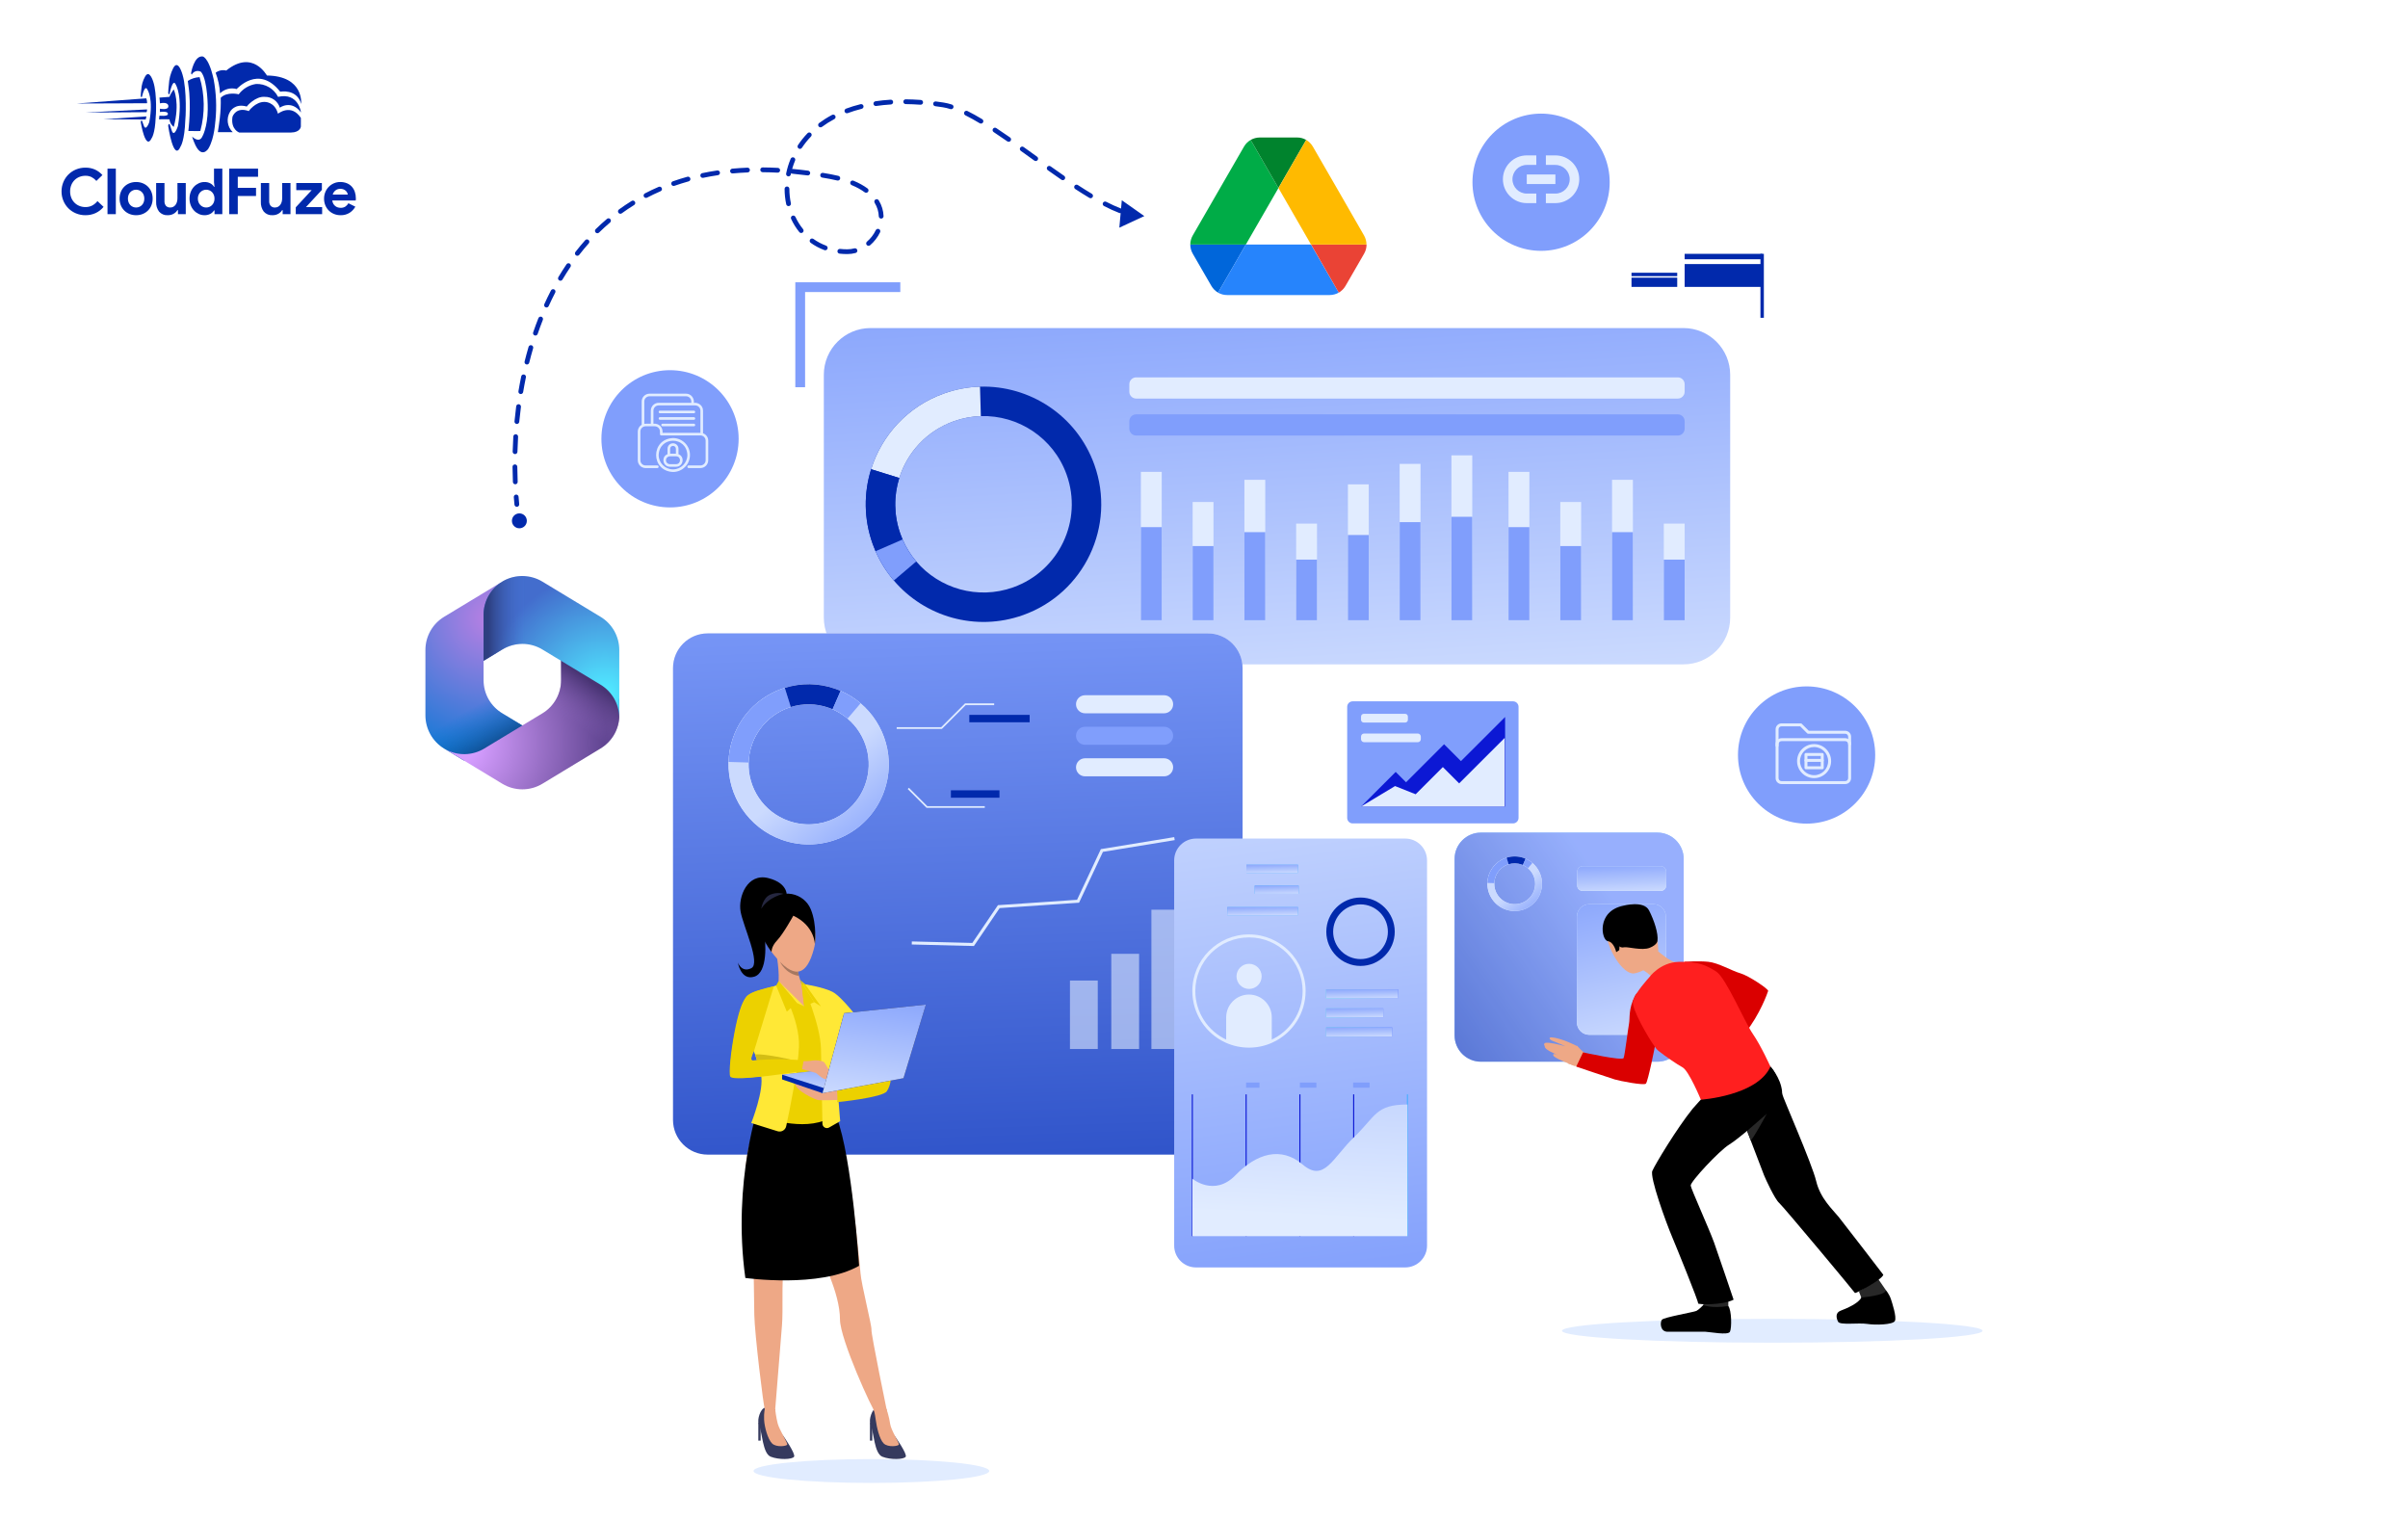 <svg width="900" height="568" viewBox="0 0 900 568" fill="none" xmlns="http://www.w3.org/2000/svg">
<g clip-path="url(#clip0_8265_3464)">
<path d="M53.107 35.99C53.293 35.198 54.188 31.624 55.08 33.458C55.052 33.429 57.474 36.78 55.789 45.656C55.817 45.562 54.523 49.381 53.71 46.855C53.738 46.949 53.106 45.182 53.106 45.182C53.106 45.182 52.656 44.741 52.605 45.656C52.581 45.593 54.372 56.624 56.685 51.628C56.685 51.661 57.951 49.955 58.181 43.949C58.258 44.011 58.813 35.128 57.285 30.549C57.285 30.582 55.865 25.681 54.208 28.652C53.384 30.126 52.906 31.768 52.811 33.455C52.695 34.294 52.625 35.139 52.602 35.986C52.59 35.957 52.924 36.783 53.107 35.99Z" fill="#0129AC"/>
<path d="M63.438 34.827C63.654 33.823 64.671 29.291 65.696 31.617C65.664 31.581 68.439 35.829 66.51 47.085C66.541 46.971 65.064 51.803 64.133 48.605C64.165 48.721 63.443 46.484 63.443 46.484C63.443 46.484 62.928 45.924 62.867 47.084C62.84 47.007 64.892 60.991 67.539 54.656C67.539 54.698 68.989 52.535 69.257 44.92C69.346 44.997 69.979 33.736 68.232 27.93C68.232 27.973 66.605 21.758 64.707 25.526C63.754 27.421 63.21 29.495 63.108 31.613C62.975 32.678 62.895 33.749 62.869 34.822C62.842 34.784 63.22 35.83 63.438 34.827Z" fill="#0129AC"/>
<path d="M71.4 27.428C71.4 27.428 72.472 20.622 75.803 21.111C75.329 21.096 77.828 20.579 79.836 29.567C80.81 34.722 81.038 39.989 80.512 45.209C80.429 45.095 80.273 51.523 77.914 55.487C77.915 55.52 75.212 59.907 72.558 53.161C72.267 52.466 72.015 51.755 71.801 51.032C71.801 51.032 74.426 53.763 75.648 50.967C75.669 51.005 77.567 47.585 77.644 40.854C77.663 40.936 77.763 30.083 75.146 26.864C74.854 26.691 74.53 26.58 74.194 26.538C73.857 26.496 73.515 26.524 73.19 26.619C72.865 26.714 72.562 26.876 72.302 27.093C72.041 27.31 71.828 27.578 71.675 27.881C71.576 27.735 71.484 27.583 71.4 27.428Z" fill="#0129AC"/>
<path d="M89.405 49.528C89.405 49.528 86.204 48.413 86.873 43.767C86.912 43.443 88.234 39.804 93.005 41.522C92.889 41.522 95.49 38.05 98.81 38.088C98.837 38.088 102.615 37.858 103.896 42.5C103.826 42.567 108.763 38.472 112.447 44.064C112.457 44.081 112.456 46.576 112.447 45.95V47.311C112.447 47.311 112.259 49.478 108.794 49.527H108.588C106.702 49.495 89.405 49.528 89.405 49.528Z" fill="#0129AC"/>
<path d="M81.422 49.387C81.383 49.411 86.984 49.387 86.984 49.387C85.971 48.415 85.321 47.127 85.142 45.735C84.963 44.343 85.266 42.932 86 41.736C86.07 41.666 87.659 38.526 92.233 39.813C92.213 39.719 95.49 35.872 98.984 36.202C100.237 36.173 101.466 36.556 102.48 37.291C103.495 38.028 104.24 39.076 104.601 40.277C104.51 40.206 108.905 37.144 112.486 42.005C112.533 42.029 111.566 34.453 103.924 36.2C103.159 34.693 101.976 33.437 100.518 32.583C99.059 31.729 97.385 31.312 95.696 31.383C93.102 31.769 90.767 33.167 89.201 35.271C89.296 35.201 84.816 34.145 82.496 36.55C82.574 39.114 82.458 41.68 82.15 44.227C82.18 44.162 81.466 49.362 81.422 49.387Z" fill="#0129AC"/>
<path d="M80.598 27.179C81.526 29.654 82.081 32.252 82.244 34.889C83.043 34.096 84.038 33.528 85.128 33.245C86.218 32.962 87.364 32.973 88.448 33.278C88.556 33.278 96.599 23.966 104.72 34.266C104.811 34.301 110.861 33 112.594 38.854C112.519 38.854 113.744 28.443 99.775 28.216C99.735 28.295 94.518 18.319 84.556 26.364C83.878 26.19 83.169 26.174 82.483 26.316C81.797 26.457 81.153 26.754 80.599 27.183L80.598 27.179Z" fill="#0129AC"/>
<path d="M70.191 30.232C71.517 29.395 73.036 28.911 74.603 28.828C76.56 35.379 76.655 42.345 74.879 48.947C74.907 49.026 70.404 48.947 70.404 48.947C70.404 48.947 71.606 39.395 70.404 31.881L70.191 30.232Z" fill="#0129AC"/>
<path d="M59.593 36.483L63.322 36.199C63.719 35.202 64.266 34.271 64.942 33.438C64.966 33.438 67.341 38.456 64.942 47.44C64.496 47.096 64.123 46.667 63.845 46.178C63.567 45.688 63.389 45.148 63.322 44.589C63.322 44.521 59.434 44.589 59.434 44.589L59.597 43.227C59.597 43.227 62.976 43.635 62.748 42.502C62.728 42.478 62.948 41.458 59.773 41.849V40.625C59.773 40.625 62.922 41.315 62.93 39.695C62.93 39.671 63.082 37.941 59.773 38.607C59.749 37.896 59.689 37.187 59.593 36.483Z" fill="#0129AC"/>
<path d="M28.734 38.683L54.683 36.75C54.894 37.336 54.996 37.956 54.985 38.579C55.007 38.61 28.734 38.683 28.734 38.683Z" fill="#0129AC"/>
<path d="M31.961 42.049L54.963 40.891C54.979 41.246 54.914 41.6 54.773 41.926C54.758 41.963 31.961 42.049 31.961 42.049Z" fill="#0129AC"/>
<path d="M38.75 44.556L54.736 43.5L54.453 44.669L38.75 44.556Z" fill="#0129AC"/>
<path d="M38.708 77.316C37.904 78.301 36.889 79.093 35.737 79.633C34.536 80.176 33.23 80.448 31.912 80.429C30.702 80.439 29.503 80.205 28.386 79.74C27.333 79.303 26.375 78.665 25.567 77.862C24.764 77.054 24.126 76.098 23.689 75.046C23.225 73.936 22.991 72.744 23 71.541C22.991 70.338 23.225 69.146 23.689 68.036C24.126 66.984 24.764 66.028 25.567 65.22C26.375 64.417 27.333 63.779 28.386 63.343C29.503 62.879 30.702 62.646 31.912 62.658C33.149 62.633 34.377 62.876 35.512 63.371C36.568 63.859 37.511 64.561 38.28 65.434L36.023 67.62C35.533 67.047 34.941 66.571 34.276 66.216C33.551 65.852 32.747 65.672 31.935 65.693C31.171 65.688 30.413 65.829 29.701 66.109C29.023 66.375 28.404 66.775 27.884 67.285C27.357 67.809 26.941 68.434 26.66 69.122C26.35 69.888 26.197 70.708 26.208 71.534C26.195 72.362 26.348 73.185 26.658 73.953C26.939 74.641 27.355 75.265 27.881 75.789C28.402 76.302 29.021 76.704 29.701 76.971C30.413 77.251 31.171 77.392 31.935 77.387C32.814 77.405 33.683 77.206 34.466 76.808C35.227 76.399 35.895 75.837 36.426 75.156L38.708 77.316ZM40.181 80.048V63.034H43.292V80.048H40.181ZM50.875 68.024C51.725 68.014 52.569 68.172 53.359 68.488C54.086 68.781 54.747 69.218 55.303 69.771C55.86 70.331 56.297 70.998 56.59 71.731C56.905 72.525 57.062 73.373 57.053 74.226C57.062 75.08 56.905 75.928 56.59 76.722C56.298 77.455 55.862 78.122 55.306 78.682C54.75 79.235 54.089 79.671 53.362 79.965C52.572 80.281 51.728 80.439 50.878 80.429C50.027 80.439 49.183 80.281 48.394 79.965C47.666 79.671 47.005 79.235 46.449 78.682C45.891 78.122 45.453 77.455 45.16 76.722C44.844 75.928 44.687 75.08 44.696 74.226C44.687 73.373 44.844 72.525 45.16 71.731C45.451 70.998 45.887 70.331 46.443 69.771C46.999 69.218 47.66 68.781 48.387 68.488C49.178 68.171 50.023 68.014 50.875 68.024ZM50.875 77.553C51.27 77.553 51.661 77.477 52.027 77.328C52.396 77.18 52.732 76.96 53.013 76.679C53.307 76.38 53.538 76.025 53.691 75.634C53.864 75.186 53.948 74.709 53.94 74.23C53.948 73.75 53.864 73.273 53.691 72.826C53.538 72.435 53.307 72.079 53.013 71.78C52.732 71.498 52.397 71.275 52.027 71.126C51.661 70.977 51.27 70.9 50.875 70.9C50.475 70.897 50.08 70.974 49.71 71.125C49.346 71.276 49.016 71.499 48.738 71.779C48.444 72.078 48.213 72.434 48.061 72.824C47.888 73.272 47.803 73.749 47.811 74.229C47.803 74.708 47.888 75.185 48.061 75.633C48.213 76.024 48.444 76.379 48.738 76.678C49.016 76.957 49.346 77.177 49.71 77.326C50.08 77.478 50.475 77.555 50.875 77.553ZM66.511 78.525H66.321C65.959 79.11 65.451 79.59 64.847 79.918C64.198 80.266 63.471 80.442 62.735 80.429C62.118 80.476 61.499 80.379 60.927 80.144C60.355 79.909 59.846 79.543 59.441 79.076C58.676 78.032 58.295 76.757 58.361 75.464V68.404H61.474V75.08C61.42 75.75 61.619 76.415 62.032 76.945C62.245 77.156 62.5 77.319 62.781 77.424C63.062 77.528 63.361 77.572 63.66 77.551C64.053 77.56 64.441 77.466 64.787 77.28C65.113 77.096 65.397 76.845 65.619 76.543C65.858 76.214 66.035 75.844 66.141 75.45C66.263 75.013 66.323 74.561 66.321 74.108V68.404H69.431V80.048H66.515L66.511 78.525ZM80.175 78.644H79.984C79.66 79.174 79.201 79.61 78.654 79.906C77.969 80.275 77.198 80.455 76.42 80.429C75.685 80.431 74.959 80.273 74.292 79.965C73.62 79.657 73.015 79.222 72.51 78.682C71.981 78.112 71.566 77.447 71.287 76.722C70.98 75.926 70.826 75.079 70.836 74.226C70.826 73.374 70.98 72.527 71.287 71.731C71.566 71.006 71.982 70.34 72.511 69.771C73.016 69.233 73.621 68.798 74.292 68.491C74.959 68.183 75.685 68.025 76.419 68.028C77.197 68.001 77.968 68.181 78.653 68.55C79.199 68.845 79.659 69.278 79.984 69.806H80.175L79.984 68.143V63.034H83.097V80.048H80.175V78.644ZM77.062 77.553C77.465 77.555 77.864 77.478 78.238 77.328C78.607 77.18 78.943 76.96 79.224 76.679C79.519 76.379 79.754 76.024 79.913 75.634C80.094 75.188 80.183 74.711 80.175 74.23C80.183 73.749 80.094 73.271 79.913 72.826C79.754 72.436 79.519 72.08 79.224 71.78C78.943 71.498 78.608 71.275 78.238 71.126C77.864 70.976 77.465 70.899 77.062 70.901C76.657 70.899 76.257 70.98 75.885 71.138C75.517 71.294 75.182 71.52 74.899 71.804C74.604 72.104 74.37 72.459 74.21 72.849C74.031 73.286 73.942 73.755 73.949 74.228C73.942 74.7 74.031 75.169 74.21 75.606C74.37 75.996 74.604 76.351 74.899 76.651C75.182 76.935 75.517 77.161 75.885 77.317C76.257 77.475 76.657 77.555 77.062 77.553ZM85.664 63.034H96.452V66.076H88.874V70.21H95.694V73.252H88.874V80.048H85.666L85.664 63.034ZM105.649 78.528H105.459C105.097 79.111 104.589 79.59 103.985 79.918C103.336 80.266 102.608 80.442 101.87 80.429C101.254 80.476 100.636 80.378 100.064 80.143C99.493 79.909 98.984 79.543 98.579 79.076C97.814 78.032 97.433 76.757 97.499 75.464V68.404H100.612V75.08C100.558 75.75 100.757 76.415 101.171 76.945C101.383 77.156 101.638 77.319 101.919 77.424C102.2 77.528 102.499 77.572 102.798 77.551C103.192 77.559 103.581 77.465 103.927 77.278C104.253 77.094 104.537 76.843 104.759 76.541C104.998 76.212 105.176 75.841 105.282 75.448C105.402 75.011 105.462 74.56 105.459 74.108V68.404H108.572V80.048H105.649V78.528ZM110.544 77.482L116.485 71.066H110.734V68.404H120.306V70.975L114.366 77.391H120.401V80.048H110.54L110.544 77.482ZM132.81 77.244C132.286 78.18 131.539 78.971 130.636 79.549C129.632 80.161 128.472 80.466 127.297 80.429C126.455 80.437 125.619 80.28 124.838 79.965C124.104 79.669 123.437 79.228 122.877 78.669C122.318 78.109 121.878 77.442 121.581 76.709C121.265 75.919 121.108 75.075 121.118 74.224C121.114 73.408 121.268 72.598 121.57 71.839C121.859 71.107 122.286 70.437 122.83 69.867C123.375 69.3 124.024 68.844 124.743 68.524C125.509 68.185 126.34 68.015 127.178 68.025C128.033 68.01 128.881 68.168 129.673 68.489C130.371 68.776 130.996 69.214 131.503 69.772C132.004 70.334 132.384 70.993 132.62 71.707C132.879 72.489 133.008 73.308 133 74.131V74.416C132.985 74.503 132.977 74.59 132.977 74.678C132.96 74.764 132.952 74.852 132.953 74.939H124.184C124.233 75.368 124.366 75.783 124.576 76.16C124.765 76.49 125.015 76.78 125.313 77.015C125.599 77.242 125.926 77.411 126.275 77.514C126.622 77.617 126.983 77.669 127.345 77.669C127.971 77.693 128.589 77.523 129.115 77.182C129.574 76.866 129.953 76.447 130.22 75.958L132.81 77.244ZM129.982 72.729C129.957 72.489 129.888 72.256 129.78 72.04C129.651 71.773 129.474 71.531 129.258 71.327C129.009 71.093 128.719 70.908 128.402 70.781C128.012 70.629 127.597 70.555 127.178 70.565C126.545 70.554 125.926 70.755 125.42 71.135C124.899 71.535 124.524 72.094 124.35 72.727L129.982 72.729Z" fill="#0129AC"/>
</g>
<path d="M325.685 554.228C350.008 554.228 369.725 552.231 369.725 549.768C369.725 547.305 350.008 545.309 325.685 545.309C301.362 545.309 281.645 547.305 281.645 549.768C281.645 552.231 301.362 554.228 325.685 554.228Z" fill="#E1ECFF"/>
<path d="M629.188 248.294H325.386C315.734 248.294 307.908 240.474 307.908 230.829V140.071C307.908 130.423 315.734 122.605 325.386 122.605H629.188C638.839 122.605 646.662 130.425 646.662 140.071V230.829C646.662 240.475 638.838 248.294 629.188 248.294Z" fill="url(#paint0_linear_8265_3464)"/>
<path d="M336.493 105.5V109.149H300.905V144.715H297.252V105.5H336.493Z" fill="#809EFC"/>
<path d="M658.616 94.867H629.646V96.895H658.616V94.867Z" fill="#0129AC"/>
<path d="M658.616 98.691H629.646V107.225H658.616V98.691Z" fill="#0129AC"/>
<path d="M626.869 101.936H609.779V103.21H626.869V101.936Z" fill="#0129AC"/>
<path d="M626.869 103.77H609.779V107.224H626.869V103.77Z" fill="#0129AC"/>
<path d="M659.249 94.867H657.975V118.772H659.249V94.867Z" fill="#0129AC"/>
<path d="M409.016 173.662C402.43 155.257 384.827 143.951 366.275 144.508C361.784 144.644 357.236 145.472 352.775 147.069C339.262 151.898 329.572 162.656 325.59 175.363C322.832 184.17 322.814 193.912 326.165 203.272C326.498 204.203 326.859 205.12 327.247 206.013C329.011 210.068 331.321 213.735 334.069 216.959C345.58 230.486 364.685 236.201 382.407 229.869C405.287 221.69 417.199 196.525 409.016 173.662ZM378.697 219.506C365.411 224.255 351.088 219.968 342.456 209.83C340.399 207.413 338.664 204.661 337.344 201.623C337.053 200.953 336.781 200.265 336.531 199.568C334.019 192.551 334.034 185.245 336.102 178.643C339.088 169.115 346.352 161.049 356.482 157.43C359.826 156.234 363.235 155.614 366.604 155.509C380.511 155.091 393.71 163.567 398.649 177.366C404.784 194.508 395.852 213.372 378.697 219.506Z" fill="#0129AC"/>
<path d="M336.102 178.645L325.59 175.366C329.571 162.657 339.262 151.901 352.774 147.072C357.236 145.476 361.784 144.648 366.274 144.51L366.603 155.511C363.236 155.616 359.826 156.236 356.482 157.432C346.351 161.051 339.087 169.117 336.102 178.645Z" fill="#E1ECFF"/>
<path d="M337.343 201.622L327.245 206.012C326.857 205.118 326.496 204.203 326.163 203.271C322.812 193.913 322.83 184.169 325.589 175.361L336.1 178.64C334.032 185.243 334.017 192.549 336.529 199.566C336.781 200.262 337.052 200.95 337.343 201.622Z" fill="#0129AC"/>
<path d="M334.066 216.96C331.319 213.736 329.009 210.069 327.246 206.014L337.343 201.623C338.663 204.662 340.399 207.413 342.455 209.83L334.066 216.96Z" fill="#809EFC"/>
<path d="M434.202 176.352H426.412V231.805H434.202V176.352Z" fill="#E1ECFF"/>
<path d="M453.547 187.617H445.756V231.803H453.547V187.617Z" fill="#E1ECFF"/>
<path d="M472.894 179.324H465.104V231.8H472.894V179.324Z" fill="#E1ECFF"/>
<path d="M492.235 195.695H484.443V231.802H492.235V195.695Z" fill="#E1ECFF"/>
<path d="M511.579 181.027H503.789V231.804H511.579V181.027Z" fill="#E1ECFF"/>
<path d="M530.923 173.373H523.133V231.803H530.923V173.373Z" fill="#E1ECFF"/>
<path d="M550.266 170.182H542.477V231.801H550.266V170.182Z" fill="#E1ECFF"/>
<path d="M434.202 197.01H426.412V231.799H434.202V197.01Z" fill="#809EFC"/>
<path d="M453.547 204.082H445.756V231.803H453.547V204.082Z" fill="#809EFC"/>
<path d="M472.894 198.881H465.104V231.804H472.894V198.881Z" fill="#809EFC"/>
<path d="M492.235 209.152H484.443V231.806H492.235V209.152Z" fill="#809EFC"/>
<path d="M511.579 199.949H503.789V231.805H511.579V199.949Z" fill="#809EFC"/>
<path d="M530.923 195.146H523.133V231.804H530.923V195.146Z" fill="#809EFC"/>
<path d="M550.266 193.143H542.477V231.801H550.266V193.143Z" fill="#809EFC"/>
<path d="M571.614 176.352H563.822V231.805H571.614V176.352Z" fill="#E1ECFF"/>
<path d="M590.954 187.617H583.164V231.803H590.954V187.617Z" fill="#E1ECFF"/>
<path d="M610.303 179.324H602.512V231.8H610.303V179.324Z" fill="#E1ECFF"/>
<path d="M629.644 195.695H621.854V231.802H629.644V195.695Z" fill="#E1ECFF"/>
<path d="M571.614 197.01H563.822V231.799H571.614V197.01Z" fill="#809EFC"/>
<path d="M590.954 204.082H583.164V231.803H590.954V204.082Z" fill="#809EFC"/>
<path d="M610.303 198.881H602.512V231.804H610.303V198.881Z" fill="#809EFC"/>
<path d="M629.644 209.152H621.854V231.806H629.644V209.152Z" fill="#809EFC"/>
<path d="M424.654 148.958H627.08C628.496 148.958 629.645 147.81 629.645 146.394V143.601C629.645 142.184 628.496 141.037 627.08 141.037H424.654C423.238 141.037 422.09 142.184 422.09 143.601V146.394C422.09 147.811 423.238 148.958 424.654 148.958Z" fill="#E1ECFF"/>
<path d="M424.654 162.777H627.08C628.496 162.777 629.645 161.629 629.645 160.214V157.419C629.645 156.004 628.496 154.855 627.08 154.855H424.654C423.238 154.855 422.09 156.004 422.09 157.419V160.214C422.09 161.629 423.238 162.777 424.654 162.777Z" fill="#809EFC"/>
<path d="M451.451 431.519H264.509C257.348 431.519 251.541 425.718 251.541 418.561V249.678C251.541 242.522 257.347 236.719 264.509 236.719H451.453C458.615 236.719 464.42 242.521 464.42 249.678V418.561C464.419 425.718 458.614 431.519 451.451 431.519Z" fill="#F5F5F5"/>
<path d="M451.451 431.519H264.509C257.348 431.519 251.541 425.718 251.541 418.561V249.678C251.541 242.522 257.347 236.719 264.509 236.719H451.453C458.615 236.719 464.42 242.521 464.42 249.678V418.561C464.419 425.718 458.614 431.519 451.451 431.519Z" fill="url(#paint1_linear_8265_3464)"/>
<path d="M330.437 295.731C334.751 283.678 330.857 270.684 321.646 262.854C319.449 260.986 316.952 259.412 314.19 258.215C313.581 257.952 312.958 257.705 312.324 257.478C305.948 255.2 299.312 255.214 293.315 257.088C284.66 259.796 277.333 266.385 274.044 275.578C272.958 278.612 272.393 281.703 272.301 284.761C271.92 297.377 279.619 309.351 292.157 313.832C307.729 319.395 324.867 311.294 330.437 295.731ZM294.68 306.78C285.28 303.42 279.506 294.443 279.792 284.984C279.862 282.694 280.286 280.377 281.1 278.1C283.566 271.207 289.059 266.267 295.549 264.237C300.045 262.832 305.021 262.822 309.799 264.529C310.276 264.699 310.743 264.885 311.199 265.082C313.269 265.979 315.142 267.16 316.789 268.559C323.695 274.43 326.614 284.171 323.379 293.209C319.204 304.878 306.354 310.953 294.68 306.78Z" fill="#E1ECFF"/>
<path d="M330.437 295.731C334.751 283.678 330.857 270.684 321.646 262.854C319.449 260.986 316.952 259.412 314.19 258.215C313.581 257.952 312.958 257.705 312.324 257.478C305.948 255.2 299.312 255.214 293.315 257.088C284.66 259.796 277.333 266.385 274.044 275.578C272.958 278.612 272.393 281.703 272.301 284.761C271.92 297.377 279.619 309.351 292.157 313.832C307.729 319.395 324.867 311.294 330.437 295.731ZM294.68 306.78C285.28 303.42 279.506 294.443 279.792 284.984C279.862 282.694 280.286 280.377 281.1 278.1C283.566 271.207 289.059 266.267 295.549 264.237C300.045 262.832 305.021 262.822 309.799 264.529C310.276 264.699 310.743 264.885 311.199 265.082C313.269 265.979 315.142 267.16 316.789 268.559C323.695 274.43 326.614 284.171 323.379 293.209C319.204 304.878 306.354 310.953 294.68 306.78Z" fill="url(#paint2_linear_8265_3464)"/>
<path d="M295.548 264.235L293.313 257.086C284.659 259.794 277.333 266.385 274.043 275.576C272.957 278.611 272.391 281.703 272.299 284.759L279.79 284.983C279.86 282.693 280.284 280.375 281.098 278.098C283.564 271.206 289.058 266.265 295.548 264.235Z" fill="#809EFC"/>
<path d="M311.198 265.083L314.19 258.215C313.581 257.952 312.957 257.705 312.323 257.478C305.948 255.2 299.312 255.214 293.314 257.088L295.549 264.237C300.044 262.832 305.02 262.822 309.799 264.529C310.275 264.701 310.742 264.886 311.198 265.083Z" fill="#0129AC"/>
<path d="M321.644 262.85C319.448 260.982 316.95 259.408 314.189 258.211L311.197 265.079C313.268 265.977 315.141 267.157 316.788 268.556L321.644 262.85Z" fill="#809EFC"/>
<path opacity="0.58" d="M425.745 356.48H415.352V392.051H425.745V356.48Z" fill="#E1ECFF"/>
<path opacity="0.58" d="M410.296 366.457H399.902V392.051H410.296V366.457Z" fill="#E1ECFF"/>
<path opacity="0.58" d="M440.731 339.992H430.34V392.05H440.731V339.992Z" fill="#E1ECFF"/>
<path d="M439.055 313.981L438.871 312.859L411.447 317.348L402.557 336.284L372.987 338.29L363.41 352.409L340.803 351.849L340.775 352.986L364.003 353.563L373.618 339.387L403.302 337.374L412.223 318.373L439.055 313.981Z" fill="#E1ECFF"/>
<path d="M405.54 266.584H435.093C436.958 266.584 438.47 265.072 438.47 263.209C438.47 261.343 436.958 259.832 435.093 259.832H405.54C403.675 259.832 402.162 261.343 402.162 263.209C402.163 265.073 403.675 266.584 405.54 266.584Z" fill="#E1ECFF"/>
<path d="M405.54 278.361H435.093C436.958 278.361 438.47 276.851 438.47 274.987C438.47 273.122 436.958 271.609 435.093 271.609H405.54C403.675 271.609 402.162 273.122 402.162 274.987C402.163 276.851 403.675 278.361 405.54 278.361Z" fill="#809EFC"/>
<path d="M405.54 290.147H435.093C436.958 290.147 438.47 288.634 438.47 286.771C438.47 284.905 436.958 283.395 435.093 283.395H405.54C403.675 283.395 402.162 284.905 402.162 286.771C402.163 288.634 403.675 290.147 405.54 290.147Z" fill="#E1ECFF"/>
<path d="M352.044 272.423H335.141V271.777H351.776L360.675 262.883H371.576V263.532H360.944L352.044 272.423Z" fill="#E1ECFF"/>
<path d="M368.065 301.932H346.312L339.264 294.889L339.723 294.43L346.581 301.285H368.065V301.932Z" fill="#E1ECFF"/>
<path d="M384.831 267.176H362.283V269.941H384.831V267.176Z" fill="#0129AC"/>
<path d="M373.554 295.367H355.404V298.133H373.554V295.367Z" fill="#0129AC"/>
<path d="M565.503 307.74H505.574C504.438 307.74 503.516 306.817 503.516 305.682V264.166C503.516 263.029 504.438 262.109 505.574 262.109H565.503C566.64 262.109 567.561 263.029 567.561 264.166V305.682C567.562 306.817 566.64 307.74 565.503 307.74Z" fill="#809EFC"/>
<path d="M529.888 277.395H509.84C509.205 277.395 508.689 276.88 508.689 276.246V275.289C508.689 274.656 509.205 274.141 509.84 274.141H529.888C530.524 274.141 531.04 274.656 531.04 275.289V276.246C531.04 276.88 530.524 277.395 529.888 277.395Z" fill="#E1ECFF"/>
<path d="M525.188 270.039H509.709C509.147 270.039 508.691 269.583 508.691 269.022V267.803C508.691 267.241 509.147 266.785 509.709 266.785H525.188C525.75 266.785 526.205 267.241 526.205 267.803V269.022C526.205 269.581 525.75 270.039 525.188 270.039Z" fill="#E1ECFF"/>
<path d="M508.689 301.434L521.644 288.491L525.515 292.36L539.728 278.154L546.036 284.457L562.542 267.965V301.434H508.689Z" fill="#0C18D4"/>
<path d="M562.391 301.432V275.766L545.368 292.777L539.271 286.684L529.107 296.841L521.405 293.781L508.689 301.432H562.391Z" fill="#E1ECFF"/>
<path d="M334.395 536.666C334.395 536.666 339.168 543.367 338.514 544.429C337.86 545.492 332.839 545.645 329.784 544.429C326.728 543.216 326.655 535.361 325.273 531.988C324.694 530.575 325.933 526.404 327.675 526.102C329.416 525.8 331.31 526.687 331.31 526.687C331.31 526.687 329.502 531.442 334.395 536.666Z" fill="#363A5E"/>
<path d="M331.339 526.632C331.339 526.632 332.344 529.485 332.711 532.21C333.014 534.471 336.113 539.267 335.967 539.875C335.822 540.483 331.892 541.033 330.292 539.468C328.691 537.904 327.662 533.355 327.308 530.631C326.979 528.096 326.564 526.845 326.564 526.845C326.564 526.845 329.812 524.963 331.339 526.632Z" fill="#EEA886"/>
<path d="M292.844 536.774C292.844 536.774 297.447 543.363 296.792 544.426C296.137 545.488 291.116 545.641 288.061 544.426C285.006 543.211 284.932 535.357 283.551 531.983C282.971 530.571 284.211 526.4 285.951 526.098C287.694 525.796 289.735 526.749 289.735 526.749C289.735 526.749 287.951 531.55 292.844 536.774Z" fill="#363A5E"/>
<path d="M289.734 526.755C289.734 526.755 290.098 529.865 290.68 532.065C291.261 534.266 294.391 539.272 294.245 539.879C294.1 540.487 290.17 541.038 288.569 539.472C286.97 537.908 285.733 533.377 285.587 530.635C285.442 527.895 285.95 526.105 285.95 526.105C285.95 526.105 288.207 525.085 289.734 526.755Z" fill="#EEA886"/>
<path d="M312.731 417.642C312.731 417.642 316.827 437.514 317.768 442.519C318.708 447.523 321.342 471.753 321.626 475.874C321.908 479.995 325.9 495.519 325.711 496.991C325.524 498.464 331.629 528.024 331.629 528.024C331.629 528.024 329.545 529.775 327.344 528.183C326.215 527.363 313.946 500.509 313.946 493.15C313.946 482.978 306.736 469.703 305.803 467.427C297.157 446.288 298.86 439.827 297.73 438.453C296.601 437.078 296.505 439.302 295.845 442.341C295.188 445.381 293.777 471.676 292.93 475.01C292.083 478.347 292.741 489.627 292.27 495.319C291.8 501.009 289.736 526.748 289.736 526.748C289.736 526.748 288.135 529.36 285.892 526.816C285.41 526.267 282.017 498.145 281.923 491.374C281.83 484.605 281.73 475.269 281.548 472.343C279.803 444.29 275.521 440.285 282.267 420.433C294.9 383.261 312.731 417.642 312.731 417.642Z" fill="#EEA886"/>
<path d="M283.874 412.064C283.874 412.064 273.549 441.386 278.574 477.616C278.574 477.616 306.254 481.543 321.084 473.073C321.084 473.073 318.487 432.694 312.73 417.641C310.506 411.829 283.874 412.064 283.874 412.064Z" fill="black"/>
<path d="M325.145 531.395V538.412H326.018V532.99L325.145 531.395Z" fill="#363A5E"/>
<path d="M283.424 531.395V538.412H284.297V532.99L283.424 531.395Z" fill="#363A5E"/>
<path d="M299.057 336.573C299.057 336.573 306.872 344.44 304.211 354.57C301.548 364.7 297.271 364.758 292.558 360.4C287.844 356.042 285.068 351.458 284.446 346.364C283.822 341.271 291.921 329.554 299.057 336.573Z" fill="#EEA886"/>
<path d="M300.583 370.354C300.583 370.354 299.424 367.705 298.612 364.722C298.47 364.195 298.337 363.659 298.223 363.125C297.825 361.248 297.661 359.399 298.093 358.131C299.338 354.453 290.276 356.999 290.276 356.999C290.276 356.999 292.032 366.734 290.276 370.015C288.522 373.3 300.583 370.354 300.583 370.354Z" fill="#EEA886"/>
<path d="M277.62 374.996C279.047 372.15 280.112 371.234 282.869 370.365C284.411 369.878 291.304 368.083 291.304 368.083L299.582 367.781C299.582 367.781 305.277 368.728 309.692 370.256C314.11 371.786 319.899 380.148 319.899 380.148C319.899 380.148 311.912 398.883 310.384 404.259C308.854 409.635 309.875 417.956 309.875 417.956C300.304 423.163 284.955 417.446 284.955 417.446C286.119 413.245 286.168 408.341 285.556 404.862C285.484 404.452 285.403 404.061 285.314 403.692C285.233 403.359 285.118 402.88 284.985 402.341C284.979 402.319 284.973 402.295 284.968 402.271C278.88 402.894 273.173 403.146 273.022 401.928C272.351 396.43 275.659 378.905 277.62 374.996ZM281.838 396.356C282.082 396.32 282.605 396.318 283.157 396.268C282.481 394.384 281.726 392.712 281.726 392.712C281.294 393.916 279.655 396.683 281.838 396.356Z" fill="#ECD100"/>
<path d="M296.507 342.232C296.507 342.232 292.77 349.024 290.447 351.458C288.126 353.892 288.398 355.823 288.398 355.823C288.398 355.823 279.347 344.665 285.804 337.932C292.259 331.196 300.584 333.912 303.02 339.798C305.454 345.685 304.562 352.875 304.562 352.875C304.562 352.875 304.493 345.967 296.507 342.232Z" fill="black"/>
<path d="M294.039 335.123C294.039 335.123 294.943 330.15 287.14 328.174C279.337 326.197 275.833 335.18 276.795 340.66C277.755 346.141 284.426 360.038 280.808 361.847C277.19 363.654 275.777 359.755 275.777 359.755C275.777 359.755 276.909 366.592 281.941 365.01C286.971 363.427 286.295 352.319 285.534 347.891C284.774 343.464 294.039 335.123 294.039 335.123Z" fill="black"/>
<path d="M291.525 359.41C291.557 359.482 293.53 364.018 298.612 364.724C298.469 364.198 298.337 363.66 298.223 363.127C298.223 363.127 295.438 363.688 291.525 359.41Z" fill="#A77860"/>
<path d="M281.838 392.776C281.838 392.776 282.21 393.562 283.232 396.653C284.271 387.968 283.727 383.449 283.727 383.449C283.614 388.091 281.838 392.776 281.838 392.776Z" fill="#CFBEB8"/>
<path d="M292.826 334.075C292.826 334.075 287.288 335.139 284.525 339.646C284.525 339.646 285.086 335.565 287.842 334.388C290.598 333.211 292.826 334.075 292.826 334.075Z" fill="#252740"/>
<path d="M284.982 402.34C285.113 402.877 285.229 403.356 285.311 403.69C285.401 404.059 285.482 404.449 285.553 404.859C288.983 402.996 291.445 401.539 291.445 401.539C290.523 401.743 284.982 402.34 284.982 402.34Z" fill="#CFBEB8"/>
<path d="M290.84 368.206L300.584 376.145L299.581 367.781C299.581 367.781 293.898 366.556 290.84 368.206Z" fill="#EEA886"/>
<path d="M297.767 374.794L300.583 376.143L291.014 366.66L297.767 374.794Z" fill="#FFE836"/>
<path d="M284.411 401.658C285.752 407.213 280.789 419.713 280.789 419.713L290.625 422.786C292.041 423.229 293.531 422.36 293.843 420.912C295.16 414.796 298.246 399.739 298.615 391.368C299.086 380.688 291.303 368.086 291.303 368.086C277.474 370.457 281.264 391.368 281.264 391.368C281.264 391.368 281.766 392.686 282.437 394.744C282.437 394.744 282.437 394.744 282.437 394.746C282.607 395.262 282.784 395.827 282.97 396.428C283.444 397.973 283.954 399.768 284.411 401.658Z" fill="#FFE836"/>
<path d="M300.561 368.237L300.392 367.781C300.392 367.781 307.474 368.857 311.074 370.654C314.674 372.453 321.565 381.734 321.565 381.734L312.551 393.624C312.54 402.763 314.024 419.012 314.024 419.012L309.902 421.384C308.795 422.023 307.408 421.242 307.384 419.963C307.266 413.784 306.99 399.111 306.844 392.003C306.657 382.865 300.131 368.082 300.131 368.082C300.279 368.132 300.42 368.186 300.561 368.237Z" fill="#FFE836"/>
<path d="M313.401 411.089C313.401 411.089 306.603 411.354 305.547 411.089C304.49 410.825 297.44 407.769 297.016 404.749C296.592 401.732 313.401 407.456 313.401 407.456V411.089Z" fill="#EEA886"/>
<path d="M292.316 401.656L319.898 398.43L307.437 408.56L292.316 401.656Z" fill="#6A77BF"/>
<path d="M292.316 401.656L319.898 398.43L307.437 408.56L292.316 401.656Z" fill="url(#paint3_linear_8265_3464)"/>
<path d="M307.437 408.561L292.316 403.41V401.656L307.947 406.667L307.437 408.561Z" fill="#0129AC"/>
<path d="M300.327 396.594C300.327 396.594 302.609 396.595 303.887 396.334C304.875 396.135 307.333 396.411 307.959 396.966C308.587 397.519 310.577 401.383 310.953 401.619C311.331 401.855 310.761 402.401 310.099 402.127C310.099 402.127 309.492 403.818 307.992 403.186C306.493 402.552 305.477 401.17 304.691 400.927C303.906 400.684 299.337 399.455 299.337 399.455C299.337 399.455 299.15 396.184 300.327 396.594Z" fill="#EEA886"/>
<path d="M299.059 366.238L304.31 374.546L306.843 376.142L300.937 367.868L299.059 366.238Z" fill="#ECD100"/>
<path d="M304.31 374.546L300.583 376.142L299.579 367.78L299.059 366.238L304.31 374.546Z" fill="#ECD100"/>
<path d="M312.861 407.685C312.861 407.685 313.147 411.194 312.861 411.929C312.861 411.929 329.871 410.231 331.457 407.853C333.042 405.476 332.986 402.59 332.986 402.59L312.861 407.685Z" fill="#ECD100"/>
<path d="M307.438 408.557L315.481 378.675L346.061 375.449L337.68 402.955L307.438 408.557Z" fill="#252740"/>
<path d="M307.438 408.557L315.481 378.675L346.061 375.449L337.68 402.955L307.438 408.557Z" fill="url(#paint4_linear_8265_3464)"/>
<path d="M291.014 366.66L297.767 374.794L294.071 378.089L290.084 368.352L291.014 366.66Z" fill="#ECD100"/>
<path d="M282.211 394.049C282.211 394.049 282.437 394.737 282.437 394.739C282.607 395.256 282.784 395.82 282.97 396.422C284.276 396.832 295.574 396.004 295.574 396.004C295.574 396.004 286.117 393.785 282.211 394.049Z" fill="#D3BD14"/>
<path d="M282.862 396.205C284.683 396.069 287.664 395.873 290.104 395.864C293.898 395.847 300.391 396.269 300.391 396.269L299.617 400.323C299.617 400.323 288.117 402.19 281.837 402.629C281.837 402.629 273.548 403.581 272.933 402.345C272.316 401.109 273.137 393.175 274.485 386.026C275.834 378.877 277.219 374.761 278.868 372.552C280.515 370.344 289.221 368.621 289.221 368.621L281.836 392.78C281.836 392.78 280.777 394.935 280.83 395.865C280.848 396.149 281.044 396.281 281.31 396.331C281.495 396.316 281.904 396.281 282.468 396.237L282.862 396.205Z" fill="#ECD100"/>
<path d="M525.202 473.687H447.014C442.506 473.687 438.852 470.036 438.852 465.529V321.556C438.852 317.052 442.506 313.398 447.014 313.398H525.202C529.708 313.398 533.363 317.052 533.363 321.556V465.529C533.363 470.036 529.708 473.687 525.202 473.687Z" fill="url(#paint5_linear_8265_3464)"/>
<path d="M445.843 409.004H445.43V461.992H445.843V409.004Z" fill="#0C18D4"/>
<path d="M465.949 409.004H465.537V461.992H465.949V409.004Z" fill="#0C18D4"/>
<path d="M486.047 409.004H485.635V461.992H486.047V409.004Z" fill="#0C18D4"/>
<path d="M506.149 409.004H505.736V461.992H506.149V409.004Z" fill="#0C18D4"/>
<path d="M526.248 409.004H525.834V461.992H526.248V409.004Z" fill="#4AAFFF"/>
<path d="M445.637 440.509C445.637 440.509 453.829 447.402 461.743 439.237C469.661 431.072 478.793 428.344 486.864 435.22C494.935 442.094 498.078 432.66 506.15 424.925C514.221 417.191 514.091 412.793 526.044 412.793V461.991H445.638L445.637 440.509Z" fill="url(#paint6_linear_8265_3464)"/>
<path d="M470.731 404.59H465.736V406.519H470.731V404.59Z" fill="#809EFC"/>
<path d="M491.999 404.59H485.842V406.519H491.999V404.59Z" fill="#809EFC"/>
<path d="M511.891 404.59H505.736V406.519H511.891V404.59Z" fill="#809EFC"/>
<path d="M522.531 369.754H495.65V373.15H522.531V369.754Z" fill="url(#paint7_linear_8265_3464)"/>
<path d="M522.531 369.754H495.65V373.15H522.531V369.754Z" fill="url(#paint8_linear_8265_3464)"/>
<path d="M520.324 383.992H495.65V387.391H520.324V383.992Z" fill="url(#paint9_linear_8265_3464)"/>
<path d="M520.324 383.992H495.65V387.391H520.324V383.992Z" fill="url(#paint10_linear_8265_3464)"/>
<path d="M516.999 376.871H495.65V380.269H516.999V376.871Z" fill="url(#paint11_linear_8265_3464)"/>
<path d="M516.999 376.871H495.65V380.269H516.999V376.871Z" fill="url(#paint12_linear_8265_3464)"/>
<path d="M471.55 364.904C471.55 367.498 469.447 369.6 466.851 369.6C464.255 369.6 462.15 367.498 462.15 364.904C462.15 362.31 464.255 360.207 466.851 360.207C469.447 360.207 471.55 362.31 471.55 364.904Z" fill="#E1ECFF"/>
<path d="M475.329 380.216V389.146C472.734 390.327 469.847 390.984 466.811 390.984C463.773 390.984 460.889 390.328 458.293 389.146V380.216C458.293 375.515 462.105 371.703 466.811 371.703C471.517 371.703 475.329 375.515 475.329 380.216Z" fill="#E1ECFF"/>
<path d="M466.808 391.538C463.756 391.538 460.811 390.903 458.058 389.653C450.512 386.225 445.637 378.661 445.637 370.38C445.637 358.714 455.136 349.223 466.808 349.223C478.483 349.223 487.98 358.715 487.98 370.38C487.98 378.661 483.105 386.225 475.56 389.653C472.807 390.903 469.862 391.538 466.808 391.538ZM466.808 350.34C455.749 350.34 446.754 359.33 446.754 370.381C446.754 378.225 451.373 385.39 458.52 388.636C461.128 389.821 463.915 390.422 466.808 390.422C469.701 390.422 472.489 389.822 475.097 388.636C482.246 385.389 486.863 378.225 486.863 370.381C486.863 359.33 477.865 350.34 466.808 350.34Z" fill="#E1ECFF"/>
<path d="M508.5 361.005C501.447 361.005 495.711 355.27 495.711 348.223C495.711 341.173 501.45 335.441 508.5 335.441C515.551 335.441 521.291 341.176 521.291 348.223C521.291 355.271 515.552 361.005 508.5 361.005ZM508.5 337.999C502.859 337.999 498.271 342.586 498.271 348.223C498.271 353.86 502.86 358.445 508.5 358.445C514.142 358.445 518.729 353.858 518.729 348.223C518.731 342.586 514.142 337.999 508.5 337.999Z" fill="#0129AC"/>
<path d="M485.125 323.18H465.85V326.25H485.125V323.18Z" fill="#4AAFFF"/>
<path d="M485.125 323.18H465.85V326.25H485.125V323.18Z" fill="url(#paint13_linear_8265_3464)"/>
<path d="M485.384 330.98H468.953V334.053H485.384V330.98Z" fill="#4AAFFF"/>
<path d="M485.384 330.98H468.953V334.053H485.384V330.98Z" fill="url(#paint14_linear_8265_3464)"/>
<path d="M485.128 339.016H458.707V342.086H485.128V339.016Z" fill="#4AAFFF"/>
<path d="M485.128 339.016H458.707V342.086H485.128V339.016Z" fill="url(#paint15_linear_8265_3464)"/>
<path d="M662.396 501.822C705.808 501.822 741 499.825 741 497.362C741 494.899 705.808 492.902 662.396 492.902C618.985 492.902 583.793 494.899 583.793 497.362C583.793 499.825 618.985 501.822 662.396 501.822Z" fill="#E1ECFF"/>
<g opacity="0.82">
<path d="M619.441 396.798H553.497C548.062 396.798 543.654 392.39 543.654 386.956V321.011C543.654 315.575 548.061 311.168 553.497 311.168H619.441C624.877 311.168 629.283 315.574 629.283 321.011V386.956C629.283 392.39 624.877 396.798 619.441 396.798Z" fill="#87C9FF"/>
<path d="M619.441 396.798H553.497C548.062 396.798 543.654 392.39 543.654 386.956V321.011C543.654 315.575 548.061 311.168 553.497 311.168H619.441C624.877 311.168 629.283 315.574 629.283 321.011V386.956C629.283 392.39 624.877 396.798 619.441 396.798Z" fill="url(#paint16_linear_8265_3464)"/>
</g>
<path d="M620.734 332.959H591.496C590.385 332.959 589.484 332.058 589.484 330.946V325.759C589.484 324.648 590.385 323.746 591.496 323.746H620.734C621.846 323.746 622.745 324.647 622.745 325.759V330.946C622.746 332.058 621.846 332.959 620.734 332.959Z" fill="#E3F2FF"/>
<path d="M620.734 332.959H591.496C590.385 332.959 589.484 332.058 589.484 330.946V325.759C589.484 324.648 590.385 323.746 591.496 323.746H620.734C621.846 323.746 622.745 324.647 622.745 325.759V330.946C622.746 332.058 621.846 332.959 620.734 332.959Z" fill="url(#paint17_linear_8265_3464)"/>
<path d="M617.999 386.744H594.001C591.443 386.744 589.369 384.67 589.369 382.112V342.557C589.369 340 591.443 337.926 594.001 337.926H617.999C620.556 337.926 622.63 340 622.63 342.557V382.112C622.631 384.669 620.556 386.744 617.999 386.744Z" fill="#E3F2FF"/>
<path d="M617.999 386.744H594.001C591.443 386.744 589.369 384.67 589.369 382.112V342.557C589.369 340 591.443 337.926 594.001 337.926H617.999C620.556 337.926 622.63 340 622.63 342.557V382.112C622.631 384.669 620.556 386.744 617.999 386.744Z" fill="url(#paint18_linear_8265_3464)"/>
<path d="M575.74 333.724C577.21 329.616 575.882 325.186 572.743 322.517C571.994 321.88 571.143 321.344 570.202 320.936C569.994 320.845 569.781 320.762 569.565 320.685C567.392 319.908 565.13 319.912 563.086 320.551C560.136 321.474 557.638 323.721 556.517 326.854C556.147 327.889 555.954 328.942 555.923 329.985C555.793 334.285 558.418 338.366 562.691 339.893C567.998 341.79 573.841 339.029 575.74 333.724ZM563.551 337.489C560.347 336.344 558.379 333.285 558.476 330.061C558.5 329.28 558.644 328.49 558.922 327.714C559.762 325.364 561.634 323.681 563.848 322.988C565.379 322.509 567.075 322.506 568.704 323.088C568.867 323.147 569.026 323.209 569.181 323.276C569.887 323.583 570.526 323.985 571.087 324.462C573.442 326.463 574.436 329.783 573.333 332.863C571.911 336.842 567.53 338.912 563.551 337.489Z" fill="#E1ECFF"/>
<path d="M575.74 333.724C577.21 329.616 575.882 325.186 572.743 322.517C571.994 321.88 571.143 321.344 570.202 320.936C569.994 320.845 569.781 320.762 569.565 320.685C567.392 319.908 565.13 319.912 563.086 320.551C560.136 321.474 557.638 323.721 556.517 326.854C556.147 327.889 555.954 328.942 555.923 329.985C555.793 334.285 558.418 338.366 562.691 339.893C567.998 341.79 573.841 339.029 575.74 333.724ZM563.551 337.489C560.347 336.344 558.379 333.285 558.476 330.061C558.5 329.28 558.644 328.49 558.922 327.714C559.762 325.364 561.634 323.681 563.848 322.988C565.379 322.509 567.075 322.506 568.704 323.088C568.867 323.147 569.026 323.209 569.181 323.276C569.887 323.583 570.526 323.985 571.087 324.462C573.442 326.463 574.436 329.783 573.333 332.863C571.911 336.842 567.53 338.912 563.551 337.489Z" fill="url(#paint19_linear_8265_3464)"/>
<path d="M563.847 322.988L563.085 320.551C560.135 321.474 557.638 323.721 556.516 326.854C556.146 327.888 555.953 328.942 555.922 329.983L558.475 330.06C558.5 329.28 558.643 328.489 558.921 327.713C559.762 325.364 561.635 323.679 563.847 322.988Z" fill="#809EFC"/>
<path d="M569.185 323.277L570.205 320.936C569.998 320.845 569.785 320.762 569.569 320.685C567.396 319.908 565.134 319.912 563.09 320.551L563.851 322.988C565.383 322.509 567.079 322.506 568.708 323.088C568.871 323.147 569.03 323.209 569.185 323.277Z" fill="#0129AC"/>
<path d="M572.745 322.518C571.997 321.882 571.145 321.346 570.204 320.938L569.184 323.278C569.889 323.584 570.528 323.987 571.089 324.464L572.745 322.518Z" fill="#809EFC"/>
<path d="M608.692 338.464C608.692 338.464 600.275 339.967 600.202 347.095C600.127 354.223 606.647 364.545 610.886 363.781C615.124 363.018 619.945 359.255 619.781 354.919C619.617 350.584 618.416 344.886 616.462 341.761C614.508 338.635 611.044 338.31 608.692 338.464Z" fill="#EEA886"/>
<path d="M619.488 351.621C619.488 351.621 619.472 353.076 616.577 354.228C613.683 355.381 608.364 353.768 607.03 354.035C605.694 354.303 605.3 353.657 605.3 353.657L605.206 355.08L604.074 355.848C604.074 355.848 603.28 352.062 600.903 351.733C598.526 351.403 596.544 340.533 606.798 338.477C606.798 338.477 614.387 336.415 616.346 340.267C618.304 344.119 619.855 348.909 619.488 351.621Z" fill="black"/>
<path d="M589.693 391.079C589.693 391.079 587.443 389.917 584.795 388.914C582.473 388.036 579.6 387.412 579.288 387.811C578.595 388.699 581.305 389.324 583.557 390.345C585.631 391.284 585.274 391.134 585.274 391.134C585.274 391.134 585.427 391.082 582.988 390.482C580.366 389.837 577.627 389.432 577.277 389.921C577.108 390.16 576.801 390.993 577.902 390.959C577.331 390.847 577.42 390.76 577.363 390.987C577.07 392.168 580.806 393.702 582.289 394.311C581.146 393.85 580.265 393.63 580.572 394.496C580.923 395.486 586.289 397.426 588.156 398.298C590.19 399.249 589.693 391.079 589.693 391.079Z" fill="#EEA886"/>
<path d="M629.547 359.459C629.547 359.459 634.806 359.077 638.518 359.459C642.228 359.838 647.357 362.876 650.461 363.752C653.565 364.63 661.054 369.664 660.852 370.352C660.65 371.039 657.749 379.232 652.384 385.885C647.792 391.58 629.547 359.459 629.547 359.459Z" fill="#DA0000"/>
<path d="M636.6 487.752C636.6 487.752 634.979 489.473 634.043 489.929C633.107 490.385 621.922 492.308 621.163 493.217C620.405 494.129 620.405 497.721 623.289 497.721C626.174 497.721 635.789 497.67 637.41 497.721C639.029 497.771 645.869 499.139 646.575 497.721C647.278 496.305 647.214 489.691 645.963 488.107C644.711 486.521 636.6 487.752 636.6 487.752Z" fill="black"/>
<path d="M636.944 485.742L636.6 487.751C636.6 487.751 639.584 489.117 645.963 488.107V486.031L636.944 485.742Z" fill="#282828"/>
<path d="M704.867 482.191C704.867 482.191 706.119 483.645 706.739 485.531C707.134 486.737 709.016 492.364 708.206 493.729C707.396 495.096 701.02 495.298 697.831 494.792C694.644 494.286 687.71 495.348 687.002 493.983C686.293 492.617 685.888 490.623 687.963 489.848C690.038 489.073 694.795 487.048 695.655 484.923C696.517 482.798 704.867 482.191 704.867 482.191Z" fill="black"/>
<path d="M694.77 482.645L695.654 484.922C695.654 484.922 704.79 484.236 704.865 482.189L701.98 477.988L694.77 482.645Z" fill="#282828"/>
<path d="M619.768 355.578C619.768 355.578 624.86 359.903 626.31 359.55C627.758 359.196 621.316 368.698 621.316 368.698C621.316 368.698 615.182 362.659 613.8 362.476C612.418 362.293 619.768 355.578 619.768 355.578Z" fill="#EEA886"/>
<path d="M589.426 390.812C589.426 390.812 591.919 393.724 592.771 393.595C593.624 393.468 589.426 398.614 589.426 398.614C589.426 398.614 586.868 397.676 586.082 397.499C585.297 397.32 589.426 390.812 589.426 390.812Z" fill="#EEA886"/>
<path d="M619.421 372.654C621.156 373.702 621.447 374.039 621.244 378.998C621.043 383.957 618.983 387.955 618.832 389.321C618.68 390.687 615.926 404.242 615.166 405C614.407 405.759 605.334 403.991 603.499 403.423C600.752 402.571 589.125 398.633 589.125 398.633L591.683 393.301C591.683 393.301 606.359 396.575 606.831 395.427C607.303 394.281 608.454 384.648 608.858 382.555C609.262 380.463 608.557 377.176 611.056 372.214C613.295 367.772 619.421 372.654 619.421 372.654Z" fill="#DA0000"/>
<path d="M636.628 409.968C636.628 409.968 633.518 413.278 632.648 414.354C626.689 421.717 618.578 435.239 617.567 437.599C616.553 439.96 622.581 456.662 625.056 462.497C626.355 465.558 634.942 486.639 634.672 487.11C634.402 487.583 643.756 487.895 647.939 485.735C647.939 485.735 641.925 467.914 640.657 464.421C638.744 459.144 632.108 444.529 631.905 443.112C631.704 441.694 642.632 430.008 646.276 427.782C649.92 425.555 658.826 417.66 659.839 416.649C660.85 415.637 666.586 412.938 666.047 407.809C665.506 402.681 661.694 398.633 661.694 398.633L636.628 409.968Z" fill="black"/>
<path d="M652.982 422.659C652.982 422.659 653.551 424.158 654.351 426.257C656.067 430.765 658.839 438.041 659.302 439.191C659.977 440.879 663.351 448.166 664.971 449.583C666.589 451 693.242 482.983 693.31 483.254C693.377 483.524 703.297 478.394 703.904 476.437C703.904 476.437 689.465 457.612 687.237 454.847C685.011 452.079 680.356 447.964 678.803 441.418C677.249 434.872 666.12 409.705 666.084 408.758C666.084 408.758 664.294 400.999 661.697 398.638C659.1 396.275 649.651 399.043 648.168 403.967C646.682 408.895 652.982 422.659 652.982 422.659Z" fill="black"/>
<path d="M652.984 422.659C652.984 422.659 653.554 424.157 654.353 426.256C656.166 424.168 660.306 416.277 660.306 416.277C660.036 416.471 659.17 417.283 658.969 417.465C658.772 417.648 652.984 422.659 652.984 422.659Z" fill="#282828"/>
<path d="M618.477 391.192C618.913 391.8 619.267 392.234 619.492 392.432C619.646 392.565 619.832 392.721 620.046 392.896C620.048 392.898 620.051 392.898 620.051 392.898C622.112 394.547 626.735 397.751 628.871 398.91C631.232 400.195 635.711 410.998 635.711 410.998C635.711 410.998 656.84 409.572 661.699 398.643C661.699 398.643 658.258 390.951 655.12 386.395C651.983 381.84 645.1 365.443 641.455 363.115C637.812 360.787 634.674 359.268 627.487 359.471C620.3 359.674 616.32 365.376 616.32 365.376C616.32 365.376 610.854 371.247 610.315 374.351C609.849 377.018 615.784 387.437 618.477 391.192Z" fill="#FF1F1F"/>
<path d="M449.86 101.852L452.767 106.873C453.367 107.905 454.225 108.764 455.258 109.365L465.637 91.397H444.879C444.879 92.588 445.192 93.759 445.784 94.794L449.86 101.852Z" fill="#0066DA"/>
<path d="M477.821 70.267L467.443 52.299C466.411 52.899 465.552 53.758 464.953 54.791L445.784 88.008C445.192 89.043 444.879 90.213 444.879 91.404H465.636L477.821 70.267Z" fill="#00AC47"/>
<path d="M477.817 70.257L488.194 52.289C487.165 51.688 485.991 51.376 484.798 51.385H470.836C469.645 51.395 468.476 51.706 467.439 52.291L477.817 70.257Z" fill="#00832D"/>
<path d="M490.001 91.397H465.631L455.252 109.365C456.282 109.966 457.455 110.277 458.647 110.269H496.983C498.173 110.259 499.343 109.947 500.378 109.363L490.001 91.397Z" fill="#2684FC"/>
<path d="M500.384 109.365C501.416 108.764 502.275 107.905 502.875 106.873L504.081 104.794L509.854 94.79C510.447 93.758 510.758 92.588 510.759 91.397H490.045L500.384 109.365Z" fill="#EA4335"/>
<path d="M500.274 71.4L490.689 54.791C490.09 53.758 489.231 52.899 488.199 52.299L477.822 70.267L490.007 91.404H510.726C510.725 90.213 510.413 89.043 509.821 88.008L500.274 71.4Z" fill="#FFBA00"/>
<path d="M192.282 188.608C192.33 189.098 192.766 189.458 193.256 189.41C193.746 189.363 194.105 188.927 194.058 188.436L192.282 188.608ZM427.699 80.76L419.277 74.832L418.355 85.09L427.699 80.76ZM193.817 185.664C193.78 185.173 193.35 184.805 192.859 184.843C192.368 184.882 192 185.311 192.039 185.802L193.817 185.664ZM191.7 180.139C191.72 180.631 192.136 181.013 192.629 180.993C193.121 180.972 193.503 180.556 193.482 180.064L191.7 180.139ZM193.343 174.455C193.339 173.962 192.937 173.566 192.444 173.57C191.951 173.574 191.555 173.977 191.559 174.47L193.343 174.455ZM191.612 168.798C191.599 169.291 191.988 169.701 192.481 169.713C192.972 169.727 193.383 169.337 193.395 168.845L191.612 168.798ZM193.638 163.24C193.668 162.748 193.293 162.326 192.802 162.297C192.31 162.266 191.888 162.641 191.857 163.133L193.638 163.24ZM192.297 157.479C192.25 157.969 192.61 158.404 193.099 158.451C193.59 158.498 194.026 158.138 194.073 157.647L192.297 157.479ZM194.701 152.074C194.764 151.585 194.421 151.138 193.931 151.074C193.443 151.01 192.996 151.355 192.932 151.843L194.701 152.074ZM193.768 146.232C193.687 146.719 194.014 147.178 194.5 147.259C194.986 147.341 195.445 147.013 195.528 146.528L193.768 146.232ZM196.558 141.017C196.658 140.534 196.348 140.062 195.866 139.962C195.383 139.863 194.911 140.173 194.812 140.656L196.558 141.017ZM196.071 135.121C195.952 135.599 196.242 136.083 196.721 136.202C197.199 136.321 197.683 136.03 197.801 135.551L196.071 135.121ZM199.264 130.144C199.403 129.671 199.132 129.175 198.66 129.037C198.187 128.898 197.691 129.169 197.553 129.641L199.264 130.144ZM199.268 124.228C199.109 124.695 199.359 125.201 199.825 125.361C200.291 125.52 200.798 125.272 200.956 124.806L199.268 124.228ZM202.889 119.552C203.069 119.094 202.845 118.575 202.387 118.395C201.929 118.214 201.41 118.439 201.23 118.897L202.889 119.552ZM203.446 113.664C203.242 114.112 203.441 114.642 203.89 114.845C204.338 115.049 204.867 114.849 205.071 114.401L203.446 113.664ZM207.512 109.371C207.74 108.934 207.569 108.396 207.132 108.168C206.694 107.942 206.157 108.113 205.929 108.55L207.512 109.371ZM208.69 103.576C208.439 104 208.578 104.547 209.002 104.798C209.426 105.05 209.973 104.909 210.224 104.486L208.69 103.576ZM213.214 99.769C213.491 99.361 213.384 98.807 212.977 98.531C212.569 98.254 212.013 98.361 211.738 98.769L213.214 99.769ZM215.078 94.157C214.776 94.546 214.848 95.107 215.238 95.408C215.627 95.71 216.187 95.639 216.489 95.249L215.078 94.157ZM220.049 90.955C220.377 90.586 220.343 90.023 219.974 89.695C219.606 89.368 219.042 89.402 218.715 89.771L220.049 90.955ZM222.645 85.641C222.293 85.985 222.288 86.551 222.632 86.902C222.977 87.254 223.542 87.26 223.893 86.915L222.645 85.641ZM228.013 83.162C228.389 82.845 228.435 82.282 228.118 81.906C227.799 81.529 227.236 81.482 226.86 81.801L228.013 83.162ZM231.344 78.279C230.945 78.569 230.857 79.127 231.147 79.525C231.437 79.924 231.994 80.011 232.393 79.722L231.344 78.279ZM237.015 76.618C237.434 76.358 237.563 75.808 237.304 75.389C237.045 74.971 236.495 74.842 236.076 75.1L237.015 76.618ZM241.029 72.283C240.592 72.51 240.422 73.049 240.65 73.486C240.878 73.923 241.417 74.092 241.854 73.865L241.029 72.283ZM246.881 71.473C247.333 71.278 247.541 70.753 247.346 70.302C247.151 69.849 246.626 69.64 246.173 69.837L246.881 71.473ZM251.478 67.763C251.013 67.926 250.769 68.435 250.933 68.9C251.095 69.365 251.605 69.609 252.069 69.446L251.478 67.763ZM257.393 67.777C257.868 67.645 258.145 67.154 258.014 66.679C257.882 66.204 257.39 65.926 256.915 66.058L257.393 67.777ZM262.461 64.71C261.98 64.811 261.671 65.284 261.772 65.766C261.874 66.249 262.346 66.557 262.828 66.456L262.461 64.71ZM268.33 65.474C268.817 65.402 269.154 64.948 269.082 64.461C269.01 63.974 268.557 63.637 268.069 63.709L268.33 65.474ZM273.69 63.036C273.199 63.082 272.838 63.516 272.884 64.006C272.928 64.497 273.363 64.858 273.854 64.813L273.69 63.036ZM279.426 64.446C279.918 64.426 280.301 64.011 280.281 63.519C280.261 63.027 279.846 62.644 279.354 62.664L279.426 64.446ZM285.061 62.573C284.568 62.569 284.166 62.965 284.162 63.458C284.158 63.95 284.555 64.353 285.048 64.357L285.061 62.573ZM290.63 64.524C291.122 64.55 291.541 64.172 291.567 63.68C291.592 63.188 291.214 62.768 290.723 62.743L290.63 64.524ZM296.359 63.151C295.868 63.106 295.433 63.467 295.388 63.957C295.343 64.448 295.703 64.882 296.194 64.927L296.359 63.151ZM301.804 65.555C302.293 65.619 302.741 65.275 302.804 64.787C302.868 64.298 302.524 63.85 302.036 63.786L301.804 65.555ZM307.609 64.615C307.122 64.534 306.663 64.863 306.582 65.349C306.501 65.835 306.83 66.294 307.316 66.375L307.609 64.615ZM312.926 67.459C313.404 67.575 313.887 67.282 314.003 66.803C314.12 66.324 313.826 65.842 313.347 65.726L312.926 67.459ZM319.003 67.539C318.547 67.351 318.025 67.567 317.837 68.022C317.649 68.477 317.865 68.999 318.32 69.188L319.003 67.539ZM323.191 71.869C323.588 72.161 324.147 72.076 324.439 71.68C324.731 71.283 324.645 70.724 324.248 70.432L323.191 71.869ZM328.431 74.866C328.175 74.446 327.625 74.313 327.205 74.571C326.786 74.828 326.653 75.377 326.91 75.797L328.431 74.866ZM328.452 80.838C328.469 81.331 328.882 81.715 329.375 81.697C329.867 81.681 330.252 81.268 330.235 80.775L328.452 80.838ZM328.936 86.802C329.149 86.357 328.961 85.824 328.516 85.612C328.071 85.4 327.539 85.588 327.326 86.032L328.936 86.802ZM324.044 90.301C323.669 90.621 323.626 91.184 323.947 91.559C324.267 91.933 324.83 91.976 325.205 91.656L324.044 90.301ZM319.784 94.548C320.26 94.422 320.543 93.934 320.417 93.458C320.291 92.982 319.803 92.697 319.327 92.823L319.784 94.548ZM313.983 93.026C313.493 92.973 313.053 93.326 312.999 93.817C312.945 94.306 313.299 94.747 313.789 94.8L313.983 93.026ZM308.133 93.48C308.594 93.652 309.108 93.415 309.279 92.954C309.45 92.492 309.214 91.978 308.753 91.808L308.133 93.48ZM304.033 89.302C303.633 89.015 303.075 89.106 302.789 89.506C302.501 89.906 302.592 90.463 302.993 90.751L304.033 89.302ZM298.76 86.756C299.071 87.138 299.632 87.196 300.015 86.885C300.397 86.574 300.455 86.012 300.144 85.63L298.76 86.756ZM297.304 81.075C297.096 80.628 296.565 80.435 296.118 80.644C295.672 80.852 295.479 81.382 295.688 81.829L297.304 81.075ZM293.854 76.337C293.957 76.818 294.431 77.125 294.913 77.022C295.394 76.919 295.701 76.445 295.598 75.963L293.854 76.337ZM295.032 70.589C295.031 70.096 294.632 69.697 294.139 69.698C293.646 69.698 293.247 70.099 293.248 70.59L295.032 70.589ZM293.825 64.848C293.726 65.331 294.039 65.802 294.521 65.9C295.004 65.997 295.475 65.685 295.573 65.202L293.825 64.848ZM297.165 60.021C297.354 59.566 297.139 59.044 296.685 58.854C296.231 58.664 295.709 58.879 295.518 59.333L297.165 60.021ZM298.233 54.255C297.961 54.665 298.074 55.219 298.484 55.491C298.895 55.763 299.448 55.651 299.72 55.24L298.233 54.255ZM303.116 51.011C303.458 50.655 303.447 50.091 303.091 49.749C302.736 49.408 302.171 49.419 301.83 49.774L303.116 51.011ZM306.149 45.985C305.753 46.278 305.671 46.837 305.964 47.233C306.257 47.629 306.816 47.712 307.212 47.418L306.149 45.985ZM311.831 44.514C312.266 44.283 312.432 43.743 312.2 43.308C311.969 42.873 311.429 42.707 310.995 42.938L311.831 44.514ZM316.218 40.602C315.757 40.774 315.521 41.287 315.693 41.749C315.865 42.211 316.379 42.445 316.84 42.274L316.218 40.602ZM322.074 40.664C322.552 40.546 322.843 40.062 322.725 39.584C322.606 39.106 322.123 38.814 321.645 38.933L322.074 40.664ZM327.22 37.842C326.732 37.914 326.395 38.367 326.467 38.854C326.538 39.342 326.992 39.679 327.479 39.607L327.22 37.842ZM332.976 39.04C333.467 39.009 333.841 38.586 333.811 38.094C333.781 37.603 333.357 37.229 332.865 37.26L332.976 39.04ZM338.526 37.117C338.033 37.112 337.63 37.508 337.625 38C337.62 38.493 338.015 38.896 338.508 38.901L338.526 37.117ZM344.039 39.133C344.531 39.169 344.958 38.8 344.994 38.308C345.029 37.817 344.66 37.39 344.169 37.354L344.039 39.133ZM349.779 37.918C349.291 37.856 348.845 38.202 348.782 38.69C348.72 39.179 349.066 39.626 349.554 39.688L349.779 37.918ZM355.224 40.767C355.694 40.915 356.194 40.653 356.342 40.183C356.49 39.713 356.228 39.213 355.759 39.065L355.224 40.767ZM361.606 41.495C361.165 41.275 360.63 41.454 360.41 41.895C360.189 42.336 360.369 42.871 360.809 43.091L361.606 41.495ZM366.18 46.066C366.602 46.32 367.15 46.183 367.403 45.761C367.657 45.338 367.52 44.79 367.097 44.537L366.18 46.066ZM372.367 47.871C371.956 47.599 371.402 47.713 371.131 48.124C370.859 48.535 370.973 49.088 371.384 49.359L372.367 47.871ZM376.491 52.831C376.896 53.113 377.451 53.013 377.733 52.609C378.014 52.204 377.915 51.648 377.51 51.367L376.491 52.831ZM382.583 54.949C382.182 54.663 381.625 54.756 381.339 55.157C381.052 55.558 381.145 56.115 381.546 56.401L382.583 54.949ZM386.581 60.012C386.981 60.3 387.539 60.208 387.827 59.808C388.113 59.408 388.022 58.85 387.622 58.563L386.581 60.012ZM392.66 62.164C392.257 61.88 391.701 61.974 391.415 62.376C391.131 62.777 391.225 63.334 391.627 63.619L392.66 62.164ZM396.715 67.181C397.121 67.46 397.676 67.358 397.956 66.952C398.234 66.546 398.132 65.991 397.726 65.712L396.715 67.181ZM402.854 69.154C402.441 68.885 401.889 69.002 401.619 69.414C401.351 69.826 401.467 70.38 401.88 70.648L402.854 69.154ZM407.161 73.954C407.584 74.207 408.132 74.069 408.384 73.645C408.637 73.223 408.499 72.675 408.075 72.422L407.161 73.954ZM413.443 75.417C413.005 75.192 412.468 75.365 412.243 75.803C412.017 76.241 412.19 76.778 412.628 77.003L413.443 75.417ZM418.361 79.607C418.821 79.784 419.337 79.555 419.514 79.095C419.692 78.636 419.463 78.12 419.004 77.942L418.361 79.607ZM424.78 79.605C424.294 79.522 423.834 79.848 423.751 80.334C423.669 80.82 423.994 81.28 424.48 81.363L424.78 79.605ZM194.058 188.436C193.97 187.521 193.89 186.597 193.817 185.664L192.039 185.802C192.112 186.745 192.193 187.68 192.282 188.608L194.058 188.436ZM193.482 180.064C193.404 178.218 193.357 176.347 193.343 174.455L191.559 174.47C191.574 176.381 191.621 178.273 191.7 180.139L193.482 180.064ZM193.395 168.845C193.444 166.99 193.524 165.121 193.638 163.24L191.857 163.133C191.743 165.034 191.661 166.924 191.612 168.798L193.395 168.845ZM194.073 157.647C194.248 155.795 194.457 153.936 194.701 152.074L192.932 151.843C192.686 153.726 192.474 155.606 192.297 157.479L194.073 157.647ZM195.528 146.528C195.836 144.688 196.179 142.851 196.558 141.017L194.812 140.656C194.427 142.512 194.081 144.372 193.768 146.232L195.528 146.528ZM197.801 135.551C198.252 133.74 198.739 131.936 199.264 130.144L197.553 129.641C197.02 131.458 196.527 133.286 196.071 135.121L197.801 135.551ZM200.956 124.806C201.561 123.038 202.204 121.286 202.889 119.552L201.23 118.897C200.535 120.657 199.882 122.435 199.268 124.228L200.956 124.806ZM205.071 114.401C205.841 112.701 206.655 111.023 207.512 109.371L205.929 108.55C205.057 110.23 204.23 111.936 203.446 113.664L205.071 114.401ZM210.224 104.486C211.175 102.882 212.172 101.309 213.214 99.769L211.738 98.769C210.674 100.339 209.659 101.942 208.69 103.576L210.224 104.486ZM216.489 95.249C217.627 93.78 218.813 92.346 220.049 90.955L218.715 89.771C217.452 91.193 216.24 92.656 215.078 94.157L216.489 95.249ZM223.893 86.915C225.217 85.62 226.589 84.368 228.013 83.162L226.86 81.801C225.403 83.035 223.998 84.316 222.645 85.641L223.893 86.915ZM232.393 79.722C233.883 78.639 235.424 77.602 237.015 76.618L236.076 75.1C234.446 76.109 232.869 77.171 231.344 78.279L232.393 79.722ZM241.854 73.865C243.48 73.017 245.155 72.219 246.881 71.473L246.173 69.837C244.408 70.598 242.694 71.415 241.029 72.283L241.854 73.865ZM252.069 69.446C253.797 68.839 255.572 68.282 257.393 67.777L256.915 66.058C255.057 66.574 253.244 67.143 251.478 67.763L252.069 69.446ZM262.828 66.456C264.62 66.08 266.454 65.752 268.33 65.474L268.069 63.709C266.157 63.993 264.289 64.327 262.461 64.71L262.828 66.456ZM273.854 64.813C275.673 64.645 277.531 64.522 279.426 64.446L279.354 62.664C277.428 62.741 275.541 62.866 273.69 63.036L273.854 64.813ZM285.048 64.357C286.875 64.371 288.736 64.426 290.63 64.524L290.723 62.743C288.802 62.643 286.915 62.587 285.061 62.573L285.048 64.357ZM296.194 64.927C298.033 65.098 299.903 65.306 301.804 65.555L302.036 63.786C300.113 63.535 298.221 63.323 296.359 63.151L296.194 64.927ZM307.316 66.375C308.249 66.529 309.188 66.694 310.135 66.867L310.457 65.112C309.501 64.937 308.551 64.771 307.609 64.615L307.316 66.375ZM310.135 66.867C311.111 67.046 312.04 67.244 312.926 67.459L313.347 65.726C312.427 65.502 311.464 65.297 310.457 65.112L310.135 66.867ZM318.32 69.188C320.256 69.989 321.868 70.896 323.191 71.869L324.248 70.432C322.794 69.363 321.054 68.389 319.003 67.539L318.32 69.188ZM326.91 75.797C327.916 77.439 328.393 79.154 328.452 80.838L330.235 80.775C330.165 78.788 329.6 76.774 328.431 74.866L326.91 75.797ZM327.326 86.032C326.553 87.656 325.418 89.124 324.044 90.301L325.205 91.656C326.762 90.32 328.052 88.655 328.936 86.802L327.326 86.032ZM319.327 92.823C318.468 93.051 317.585 93.172 316.69 93.172V94.956C317.746 94.956 318.784 94.814 319.784 94.548L319.327 92.823ZM316.69 93.172C315.76 93.172 314.857 93.122 313.983 93.026L313.789 94.8C314.729 94.903 315.696 94.956 316.69 94.956V93.172ZM308.753 91.808C307.028 91.168 305.452 90.321 304.033 89.302L302.993 90.751C304.54 91.862 306.257 92.785 308.133 93.48L308.753 91.808ZM300.144 85.63C299.019 84.247 298.069 82.715 297.304 81.075L295.688 81.829C296.512 83.597 297.54 85.254 298.76 86.756L300.144 85.63ZM295.598 75.963C295.226 74.224 295.034 72.421 295.032 70.589L293.248 70.59C293.25 72.546 293.455 74.474 293.854 76.337L295.598 75.963ZM295.573 65.202C295.925 63.461 296.454 61.724 297.165 60.021L295.518 59.333C294.762 61.145 294.2 62.993 293.825 64.848L295.573 65.202ZM299.72 55.24C300.693 53.773 301.822 52.356 303.116 51.011L301.83 49.774C300.462 51.197 299.264 52.698 298.233 54.255L299.72 55.24ZM307.212 47.418C308.619 46.375 310.157 45.402 311.831 44.514L310.995 42.938C309.244 43.867 307.63 44.888 306.149 45.985L307.212 47.418ZM316.84 42.274C318.483 41.662 320.226 41.123 322.074 40.664L321.645 38.933C319.734 39.407 317.925 39.966 316.218 40.602L316.84 42.274ZM327.479 39.607C329.232 39.35 331.064 39.159 332.976 39.04L332.865 37.26C330.905 37.381 329.024 37.577 327.22 37.842L327.479 39.607ZM338.508 38.901C340.291 38.919 342.134 38.995 344.039 39.133L344.169 37.354C342.228 37.213 340.347 37.136 338.526 37.117L338.508 38.901ZM349.554 39.688C350.476 39.806 351.411 39.937 352.36 40.082L352.631 38.319C351.668 38.171 350.717 38.038 349.779 37.918L349.554 39.688ZM352.36 40.082C353.258 40.22 354.213 40.45 355.224 40.767L355.759 39.065C354.678 38.726 353.633 38.473 352.631 38.319L352.36 40.082ZM360.809 43.091C362.521 43.945 364.316 44.947 366.18 46.066L367.097 44.537C365.204 43.4 363.368 42.375 361.606 41.495L360.809 43.091ZM371.384 49.359C373.052 50.462 374.758 51.625 376.491 52.831L377.51 51.367C375.768 50.155 374.051 48.983 372.367 47.871L371.384 49.359ZM381.546 56.401C383.212 57.59 384.892 58.799 386.581 60.012L387.622 58.563C385.934 57.351 384.251 56.141 382.583 54.949L381.546 56.401ZM391.627 63.619C393.325 64.825 395.025 66.018 396.715 67.181L397.726 65.712C396.045 64.555 394.353 63.367 392.66 62.164L391.627 63.619ZM401.88 70.648C403.661 71.81 405.425 72.918 407.161 73.954L408.075 72.422C406.364 71.401 404.62 70.305 402.854 69.154L401.88 70.648ZM412.628 77.003C414.593 78.013 416.51 78.892 418.361 79.607L419.004 77.942C417.223 77.255 415.364 76.404 413.443 75.417L412.628 77.003Z" fill="#0129AC"/>
<path d="M194.119 197.442C195.659 197.442 196.907 196.194 196.907 194.655C196.907 193.115 195.659 191.867 194.119 191.867C192.58 191.867 191.332 193.115 191.332 194.655C191.332 196.194 192.58 197.442 194.119 197.442Z" fill="#0129AC"/>
<path d="M188.133 217.129L187.728 217.379C187.085 217.771 186.473 218.209 185.901 218.684L187.08 217.861H197.041L198.854 231.58L189.796 240.641L180.739 246.937V254.201C180.739 259.275 183.387 263.978 187.728 266.598L197.259 272.374L177.116 284.129H173.227L165.988 279.743C161.648 277.115 159 272.419 159 267.346V242.928C159 237.855 161.648 233.143 165.988 230.523L187.728 217.371C187.861 217.285 188 217.205 188.133 217.129Z" fill="url(#paint20_radial_8265_3464)"/>
<path d="M188.133 217.129L187.728 217.379C187.085 217.771 186.473 218.209 185.901 218.684L187.08 217.861H197.041L198.854 231.58L189.796 240.641L180.739 246.937V254.201C180.739 259.275 183.387 263.978 187.728 266.598L197.259 272.374L177.116 284.129H173.227L165.988 279.743C161.648 277.115 159 272.419 159 267.346V242.928C159 237.855 161.648 233.143 165.988 230.523L187.728 217.371C187.861 217.285 188 217.205 188.133 217.129Z" fill="url(#paint21_linear_8265_3464)"/>
<path d="M229.647 258.759L231.457 261.477V267.344C231.457 272.409 228.809 277.113 224.468 279.741L202.729 292.908C198.118 295.703 192.337 295.703 187.724 292.908L166.492 280.051C171.013 282.55 176.546 282.451 180.994 279.756L202.729 266.596C207.069 263.969 209.719 259.265 209.719 254.191V246.074L229.647 258.759Z" fill="url(#paint22_radial_8265_3464)"/>
<path d="M229.647 258.759L231.457 261.477V267.344C231.457 272.409 228.809 277.113 224.468 279.741L202.729 292.908C198.118 295.703 192.337 295.703 187.724 292.908L166.492 280.051C171.013 282.55 176.546 282.451 180.994 279.756L202.729 266.596C207.069 263.969 209.719 259.265 209.719 254.191V246.074L229.647 258.759Z" fill="url(#paint23_linear_8265_3464)"/>
<path d="M231.458 242.934V267.351C231.458 267.507 231.455 267.666 231.448 267.827C231.291 262.935 228.672 258.442 224.467 255.898L202.731 242.746C198.118 239.952 192.337 239.952 187.726 242.746L180.736 246.974V229.789C180.736 224.716 183.385 220.012 187.726 217.384L188.154 217.12C192.697 214.583 198.262 214.674 202.731 217.376L224.467 230.529C228.807 233.149 231.458 237.86 231.458 242.934Z" fill="url(#paint24_radial_8265_3464)"/>
<path d="M231.458 242.934V267.351C231.458 267.507 231.455 267.666 231.448 267.827C231.291 262.935 228.672 258.442 224.467 255.898L202.731 242.746C198.118 239.952 192.337 239.952 187.726 242.746L180.736 246.974V229.789C180.736 224.716 183.385 220.012 187.726 217.384L188.154 217.12C192.697 214.583 198.262 214.674 202.731 217.376L224.467 230.529C228.807 233.149 231.458 237.86 231.458 242.934Z" fill="url(#paint25_linear_8265_3464)"/>
<g filter="url(#filter0_d_8265_3464)">
<path d="M677.45 307.819C691.613 307.819 703.094 296.338 703.094 282.175C703.094 268.012 691.613 256.531 677.45 256.531C663.288 256.531 651.807 268.012 651.807 282.175C651.807 296.338 663.288 307.819 677.45 307.819Z" fill="#809EFC"/>
</g>
<path d="M678.026 290.817C674.512 290.816 671.664 287.968 671.664 284.455C671.665 280.941 674.514 278.093 678.027 278.094C681.54 278.094 684.389 280.942 684.389 284.456C684.384 287.968 681.538 290.814 678.026 290.817ZM678.026 279.196C675.12 279.196 672.767 281.552 672.767 284.457C672.768 287.361 675.123 289.716 678.027 289.715C680.931 289.715 683.286 287.36 683.286 284.456C683.283 281.551 680.929 279.199 678.026 279.196Z" fill="#E1ECFF"/>
<path d="M681.073 287.501H674.985C674.681 287.501 674.434 287.254 674.434 286.949V281.97C674.434 281.665 674.681 281.418 674.985 281.418H681.073C681.377 281.418 681.624 281.665 681.624 281.97V286.949C681.624 287.254 681.377 287.501 681.073 287.501ZM675.536 286.398H680.521V282.521H675.536V286.398Z" fill="#E1ECFF"/>
<path d="M681.073 284.734H674.985C674.681 284.734 674.434 284.488 674.434 284.184C674.434 283.879 674.681 283.633 674.985 283.633H681.073C681.377 283.633 681.624 283.879 681.624 284.184C681.624 284.488 681.377 284.734 681.073 284.734Z" fill="#E1ECFF"/>
<path d="M689.647 293.038H665.851C664.63 293.037 663.641 292.048 663.639 290.827V278.099C663.641 276.878 664.63 275.889 665.851 275.887H689.647C690.868 275.889 691.857 276.878 691.858 278.099V290.827C691.857 292.048 690.868 293.037 689.647 293.038ZM665.851 276.989C665.239 276.99 664.742 277.487 664.741 278.099V290.827C664.742 291.439 665.239 291.935 665.851 291.935H689.647C690.259 291.935 690.755 291.439 690.756 290.827V278.099C690.755 277.487 690.259 276.99 689.647 276.989H665.851Z" fill="#E1ECFF"/>
<path d="M664.191 279.201C663.886 279.201 663.639 278.954 663.639 278.65V272.562C663.641 271.342 664.63 270.353 665.851 270.352H673.044C673.19 270.352 673.331 270.41 673.435 270.512L676.04 273.118H689.647C690.868 273.12 691.857 274.109 691.858 275.33V278.096C691.858 278.4 691.612 278.648 691.307 278.648C691.003 278.648 690.756 278.4 690.756 278.096V275.33C690.755 274.718 690.259 274.222 689.647 274.22H675.813C675.667 274.22 675.526 274.162 675.424 274.059L672.817 271.453H665.851C665.239 271.454 664.742 271.95 664.741 272.562V278.65C664.741 278.954 664.495 279.201 664.191 279.201Z" fill="#E1ECFF"/>
<g filter="url(#filter1_d_8265_3464)">
<path d="M250.425 188.524C264.588 188.524 276.069 177.043 276.069 162.88C276.069 148.717 264.588 137.236 250.425 137.236C236.262 137.236 224.781 148.717 224.781 162.88C224.781 177.043 236.262 188.524 250.425 188.524Z" fill="#809EFC"/>
</g>
<path d="M257.881 170.057C257.881 166.56 255.035 163.715 251.539 163.715C243.127 164.063 243.129 176.051 251.539 176.397C255.035 176.397 257.881 173.552 257.881 170.057ZM251.539 175.422C248.58 175.422 246.174 173.015 246.174 170.057C246.468 162.938 256.611 162.94 256.905 170.057C256.905 173.015 254.498 175.422 251.539 175.422Z" fill="#E1ECFF"/>
<path d="M253.589 169.741V167.717C253.589 166.587 252.669 165.668 251.54 165.668C250.411 165.668 249.491 166.587 249.491 167.717V169.741C247.011 170.705 247.676 174.427 250.369 174.448H252.711C255.403 174.427 256.069 170.705 253.589 169.741ZM250.466 167.717C250.504 166.301 252.576 166.302 252.614 167.717V169.57H250.466V167.717ZM252.711 173.473H250.369C249.562 173.473 248.906 172.816 248.906 172.01C248.906 171.203 249.562 170.546 250.369 170.546H252.711C254.639 170.596 254.641 173.422 252.711 173.473Z" fill="#E1ECFF"/>
<path d="M262.757 161.933V153.471C262.763 151.63 261.125 150.352 259.343 150.544C259.533 148.761 258.257 147.124 256.417 147.129H242.759C241.144 147.129 239.832 148.442 239.832 150.056V158.744C238.959 159.251 238.369 160.194 238.369 161.275V172.007C238.369 173.62 239.681 174.933 241.295 174.933H245.685C246.33 174.919 246.324 173.969 245.685 173.958H241.295C240.22 173.958 239.344 173.083 239.344 172.007V161.275C239.344 160.199 240.22 159.324 241.295 159.324H244.71C245.786 159.324 246.661 160.199 246.661 161.275V162.251C246.661 162.52 246.879 162.738 247.148 162.738H261.783C262.858 162.738 263.734 163.613 263.734 164.689V172.007C263.734 173.083 262.858 173.958 261.783 173.958H257.392C257.122 173.958 256.904 174.175 256.904 174.445C256.904 174.715 257.122 174.933 257.392 174.933H261.783C263.396 174.933 264.709 173.62 264.709 172.007V164.689C264.709 163.418 263.892 162.337 262.757 161.933ZM243.246 153.471V158.349C242.874 158.361 241.142 158.311 240.808 158.392V150.056C240.808 148.98 241.683 148.104 242.759 148.104H256.417C257.493 148.104 258.368 148.98 258.368 150.056V150.544H246.174C244.559 150.544 243.246 151.856 243.246 153.471ZM261.783 161.763H247.637C247.81 159.67 246.314 158.175 244.223 158.349V153.471C244.223 152.395 245.098 151.52 246.174 151.52H259.832C260.907 151.52 261.783 152.395 261.783 153.471V161.763Z" fill="#E1ECFF"/>
<path d="M246.664 154.447H259.346C259.983 154.437 259.991 153.483 259.346 153.471H246.664C246.027 153.481 246.02 154.435 246.664 154.447Z" fill="#E1ECFF"/>
<path d="M259.346 155.912H246.664C246.027 155.922 246.02 156.877 246.664 156.888H259.346C259.983 156.878 259.991 155.923 259.346 155.912Z" fill="#E1ECFF"/>
<path d="M259.342 158.35H247.635C246.997 158.359 246.991 159.313 247.635 159.324H259.342C259.98 159.315 259.986 158.361 259.342 158.35Z" fill="#E1ECFF"/>
<g filter="url(#filter2_d_8265_3464)">
<path d="M575.987 92.637C590.15 92.637 601.631 81.156 601.631 66.993C601.631 52.831 590.15 41.35 575.987 41.35C561.825 41.35 550.344 52.831 550.344 66.993C550.344 81.156 561.825 92.637 575.987 92.637Z" fill="#809EFC"/>
</g>
<path d="M570.637 65.213H581.34V68.781H570.637V65.213Z" fill="#E1ECFF"/>
<path d="M574.204 75.913H570.636C565.718 75.913 561.717 71.912 561.717 66.994C561.717 62.075 565.718 58.074 570.636 58.074H574.204V61.642H570.636C567.686 61.642 565.285 64.043 565.285 66.994C565.285 69.944 567.686 72.346 570.636 72.346H574.204V75.913Z" fill="#E1ECFF"/>
<path d="M581.339 75.913H577.771V72.346H581.339C584.289 72.346 586.691 69.944 586.691 66.994C586.691 64.043 584.289 61.642 581.339 61.642H577.771V58.074H581.339C586.257 58.074 590.259 62.075 590.259 66.994C590.259 71.912 586.257 75.913 581.339 75.913Z" fill="#E1ECFF"/>
<defs>
<filter id="filter0_d_8265_3464" x="647.347" y="254.301" width="55.747" height="55.749" filterUnits="userSpaceOnUse" color-interpolation-filters="sRGB">
<feFlood flood-opacity="0" result="BackgroundImageFix"/>
<feColorMatrix in="SourceAlpha" type="matrix" values="0 0 0 0 0 0 0 0 0 0 0 0 0 0 0 0 0 0 127 0" result="hardAlpha"/>
<feOffset dx="-2.23"/>
<feGaussianBlur stdDeviation="1.115"/>
<feComposite in2="hardAlpha" operator="out"/>
<feColorMatrix type="matrix" values="0 0 0 0 0 0 0 0 0 0 0 0 0 0 0 0 0 0 0.2 0"/>
<feBlend mode="normal" in2="BackgroundImageFix" result="effect1_dropShadow_8265_3464"/>
<feBlend mode="normal" in="SourceGraphic" in2="effect1_dropShadow_8265_3464" result="shape"/>
</filter>
<filter id="filter1_d_8265_3464" x="222.551" y="136.121" width="55.747" height="55.747" filterUnits="userSpaceOnUse" color-interpolation-filters="sRGB">
<feFlood flood-opacity="0" result="BackgroundImageFix"/>
<feColorMatrix in="SourceAlpha" type="matrix" values="0 0 0 0 0 0 0 0 0 0 0 0 0 0 0 0 0 0 127 0" result="hardAlpha"/>
<feOffset dy="1.115"/>
<feGaussianBlur stdDeviation="1.115"/>
<feComposite in2="hardAlpha" operator="out"/>
<feColorMatrix type="matrix" values="0 0 0 0 0 0 0 0 0 0 0 0 0 0 0 0 0 0 0.2 0"/>
<feBlend mode="normal" in2="BackgroundImageFix" result="effect1_dropShadow_8265_3464"/>
<feBlend mode="normal" in="SourceGraphic" in2="effect1_dropShadow_8265_3464" result="shape"/>
</filter>
<filter id="filter2_d_8265_3464" x="548.114" y="40.235" width="55.747" height="55.747" filterUnits="userSpaceOnUse" color-interpolation-filters="sRGB">
<feFlood flood-opacity="0" result="BackgroundImageFix"/>
<feColorMatrix in="SourceAlpha" type="matrix" values="0 0 0 0 0 0 0 0 0 0 0 0 0 0 0 0 0 0 127 0" result="hardAlpha"/>
<feOffset dy="1.115"/>
<feGaussianBlur stdDeviation="1.115"/>
<feComposite in2="hardAlpha" operator="out"/>
<feColorMatrix type="matrix" values="0 0 0 0 0 0 0 0 0 0 0 0 0 0 0 0 0 0 0.2 0"/>
<feBlend mode="normal" in2="BackgroundImageFix" result="effect1_dropShadow_8265_3464"/>
<feBlend mode="normal" in="SourceGraphic" in2="effect1_dropShadow_8265_3464" result="shape"/>
</filter>
<linearGradient id="paint0_linear_8265_3464" x1="318.124" y1="93.785" x2="328.326" y2="267.55" gradientUnits="userSpaceOnUse">
<stop stop-color="#809EFC"/>
<stop offset="1" stop-color="#CBDAFE"/>
</linearGradient>
<linearGradient id="paint1_linear_8265_3464" x1="255.816" y1="209.5" x2="268.514" y2="572.528" gradientUnits="userSpaceOnUse">
<stop stop-color="#809EFC"/>
<stop offset="1" stop-color="#0129AC"/>
</linearGradient>
<linearGradient id="paint2_linear_8265_3464" x1="284.99" y1="303.365" x2="310.137" y2="335.953" gradientUnits="userSpaceOnUse">
<stop stop-color="#CBDAFE"/>
<stop offset="1" stop-color="#809EFC"/>
</linearGradient>
<linearGradient id="paint3_linear_8265_3464" x1="319.066" y1="396.106" x2="318.252" y2="410.113" gradientUnits="userSpaceOnUse">
<stop stop-color="#809EFC"/>
<stop offset="1" stop-color="#CBDAFE"/>
</linearGradient>
<linearGradient id="paint4_linear_8265_3464" x1="344.896" y1="367.858" x2="338.78" y2="412.957" gradientUnits="userSpaceOnUse">
<stop stop-color="#809EFC"/>
<stop offset="1" stop-color="#CBDAFE"/>
</linearGradient>
<linearGradient id="paint5_linear_8265_3464" x1="469.512" y1="277.464" x2="497.863" y2="488.195" gradientUnits="userSpaceOnUse">
<stop stop-color="#CBDAFE"/>
<stop offset="1" stop-color="#809EFC"/>
</linearGradient>
<linearGradient id="paint6_linear_8265_3464" x1="454.458" y1="286.941" x2="445.996" y2="452.408" gradientUnits="userSpaceOnUse">
<stop stop-color="#809EFC"/>
<stop offset="1" stop-color="#E1ECFF"/>
</linearGradient>
<linearGradient id="paint7_linear_8265_3464" x1="495.65" y1="371.451" x2="522.531" y2="371.451" gradientUnits="userSpaceOnUse">
<stop stop-color="#40D5E6"/>
<stop offset="1" stop-color="#5577FF"/>
</linearGradient>
<linearGradient id="paint8_linear_8265_3464" x1="496.461" y1="368.975" x2="496.555" y2="373.685" gradientUnits="userSpaceOnUse">
<stop stop-color="#809EFC"/>
<stop offset="1" stop-color="#CBDAFE"/>
</linearGradient>
<linearGradient id="paint9_linear_8265_3464" x1="495.65" y1="385.691" x2="520.324" y2="385.691" gradientUnits="userSpaceOnUse">
<stop stop-color="#40D5E6"/>
<stop offset="1" stop-color="#5577FF"/>
</linearGradient>
<linearGradient id="paint10_linear_8265_3464" x1="496.394" y1="383.214" x2="496.497" y2="387.925" gradientUnits="userSpaceOnUse">
<stop stop-color="#809EFC"/>
<stop offset="1" stop-color="#CBDAFE"/>
</linearGradient>
<linearGradient id="paint11_linear_8265_3464" x1="495.65" y1="378.569" x2="516.999" y2="378.569" gradientUnits="userSpaceOnUse">
<stop stop-color="#40D5E6"/>
<stop offset="1" stop-color="#5577FF"/>
</linearGradient>
<linearGradient id="paint12_linear_8265_3464" x1="496.294" y1="376.092" x2="496.413" y2="380.804" gradientUnits="userSpaceOnUse">
<stop stop-color="#809EFC"/>
<stop offset="1" stop-color="#CBDAFE"/>
</linearGradient>
<linearGradient id="paint13_linear_8265_3464" x1="466.43" y1="322.476" x2="466.539" y2="326.733" gradientUnits="userSpaceOnUse">
<stop stop-color="#809EFC"/>
<stop offset="1" stop-color="#CBDAFE"/>
</linearGradient>
<linearGradient id="paint14_linear_8265_3464" x1="469.448" y1="330.276" x2="469.574" y2="334.535" gradientUnits="userSpaceOnUse">
<stop stop-color="#809EFC"/>
<stop offset="1" stop-color="#CBDAFE"/>
</linearGradient>
<linearGradient id="paint15_linear_8265_3464" x1="459.503" y1="338.311" x2="459.581" y2="342.569" gradientUnits="userSpaceOnUse">
<stop stop-color="#809EFC"/>
<stop offset="1" stop-color="#CBDAFE"/>
</linearGradient>
<linearGradient id="paint16_linear_8265_3464" x1="586.469" y1="311.168" x2="470.843" y2="390.978" gradientUnits="userSpaceOnUse">
<stop stop-color="#809EFC"/>
<stop offset="1" stop-color="#0129AC"/>
</linearGradient>
<linearGradient id="paint17_linear_8265_3464" x1="590.488" y1="321.634" x2="591.046" y2="334.389" gradientUnits="userSpaceOnUse">
<stop stop-color="#809EFC"/>
<stop offset="1" stop-color="#CBDAFE"/>
</linearGradient>
<linearGradient id="paint18_linear_8265_3464" x1="590.373" y1="326.732" x2="605.295" y2="390.99" gradientUnits="userSpaceOnUse">
<stop stop-color="#809EFC"/>
<stop offset="1" stop-color="#CBDAFE"/>
</linearGradient>
<linearGradient id="paint19_linear_8265_3464" x1="560.247" y1="336.325" x2="568.82" y2="347.435" gradientUnits="userSpaceOnUse">
<stop stop-color="#CBDAFE"/>
<stop offset="1" stop-color="#809EFC"/>
</linearGradient>
<radialGradient id="paint20_radial_8265_3464" cx="0" cy="0" r="1" gradientUnits="userSpaceOnUse" gradientTransform="translate(183.305 230.923) scale(60.443 60.462)">
<stop offset="0.064" stop-color="#AE7FE2"/>
<stop offset="1" stop-color="#0078D4"/>
</radialGradient>
<linearGradient id="paint21_linear_8265_3464" x1="183.479" y1="280.264" x2="174.846" y2="265.347" gradientUnits="userSpaceOnUse">
<stop stop-color="#114A8B"/>
<stop offset="1" stop-color="#0078D4" stop-opacity="0"/>
</linearGradient>
<radialGradient id="paint22_radial_8265_3464" cx="0" cy="0" r="1" gradientUnits="userSpaceOnUse" gradientTransform="translate(170.643 277.513) scale(56.246 56.264)">
<stop offset="0.134" stop-color="#D59DFF"/>
<stop offset="1" stop-color="#5E438F"/>
</radialGradient>
<linearGradient id="paint23_linear_8265_3464" x1="224.861" y1="257.626" x2="215.61" y2="270.882" gradientUnits="userSpaceOnUse">
<stop stop-color="#493474"/>
<stop offset="1" stop-color="#8C66BA" stop-opacity="0"/>
</linearGradient>
<radialGradient id="paint24_radial_8265_3464" cx="0" cy="0" r="1" gradientUnits="userSpaceOnUse" gradientTransform="translate(226.119 259.681) scale(45.144 45.158)">
<stop offset="0.058" stop-color="#50E6FF"/>
<stop offset="1" stop-color="#436DCD"/>
</radialGradient>
<linearGradient id="paint25_linear_8265_3464" x1="182.501" y1="217.196" x2="196.111" y2="217.196" gradientUnits="userSpaceOnUse">
<stop stop-color="#2D3F80"/>
<stop offset="1" stop-color="#436DCD" stop-opacity="0"/>
</linearGradient>
<clipPath id="clip0_8265_3464">
<rect width="110" height="59.429" fill="white" transform="translate(23 21)"/>
</clipPath>
</defs>
</svg>
